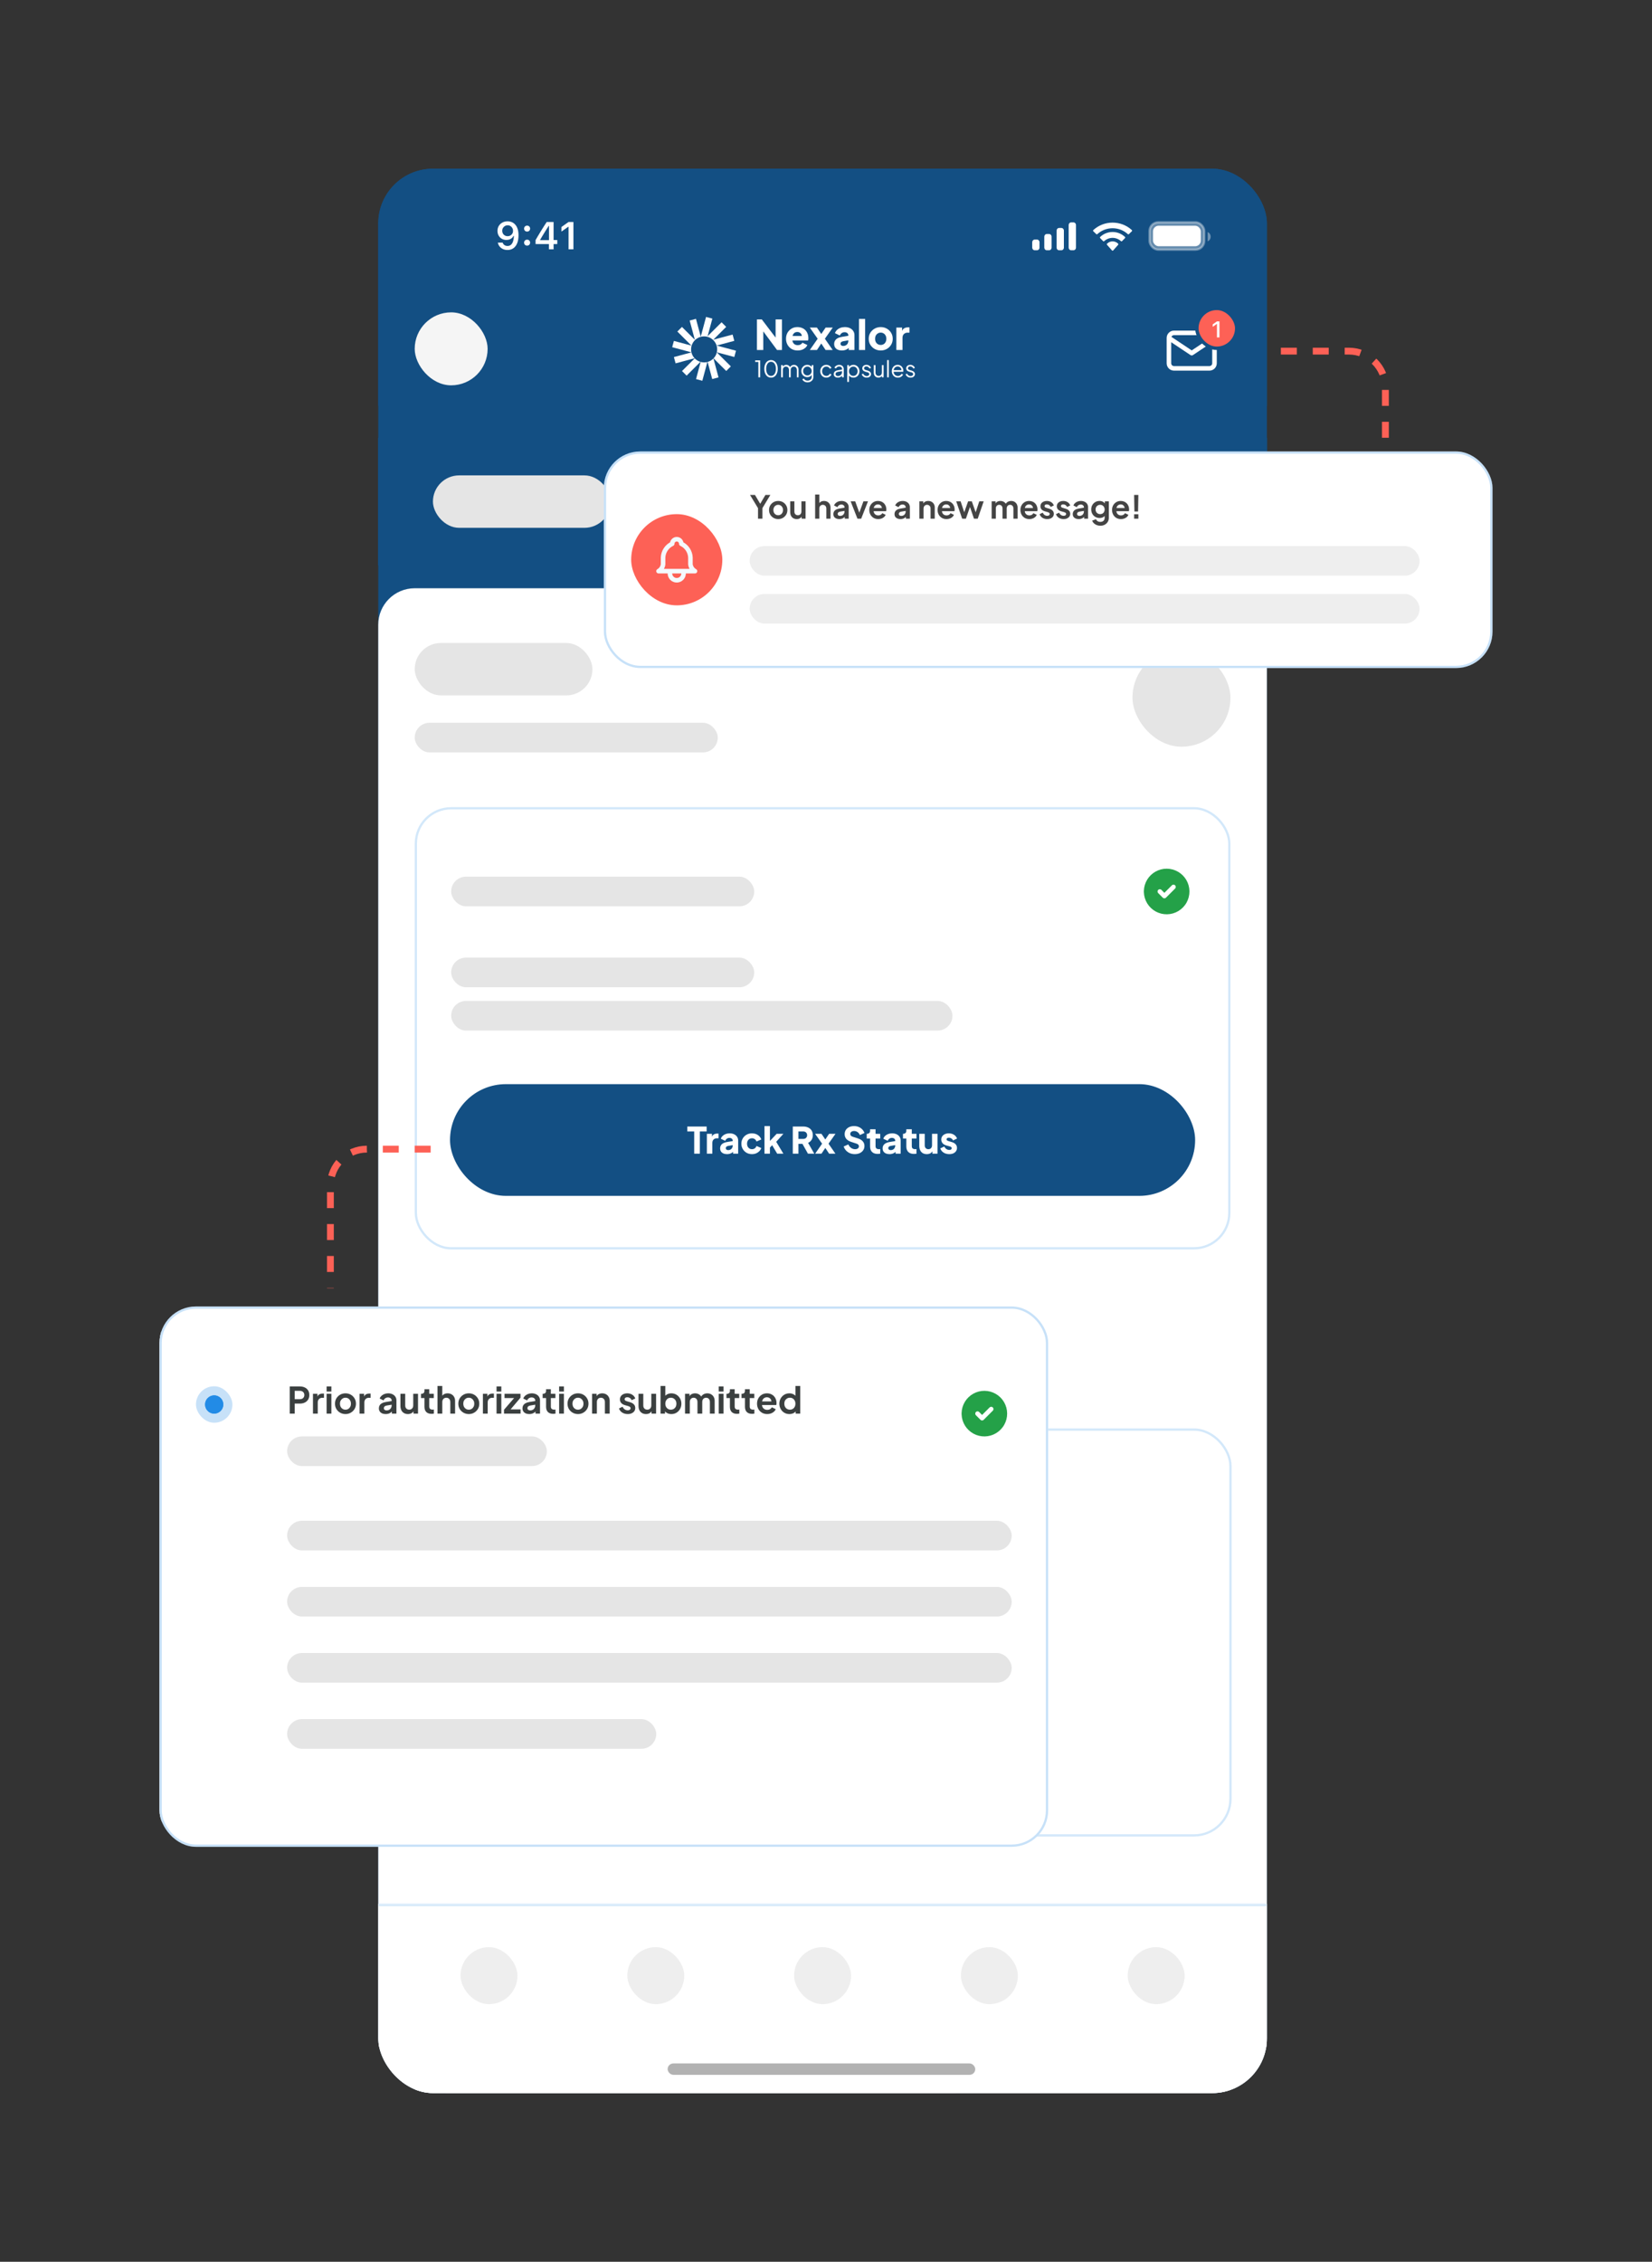 <svg xmlns="http://www.w3.org/2000/svg" width="725" height="992" viewBox="0 0 725 992" fill="none"><rect x="0" y="0" width="725" height="992" fill="#333333" stroke="none"/><g clip-path="url(#clip0_514_1713)"><rect x="166" y="74" width="390" height="844" rx="24" fill="#134F83"></rect><rect width="390" height="50" transform="translate(166 128)" fill="#134F83"></rect><rect x="182" y="137" width="32" height="32" rx="16" fill="#F5F5F5"></rect><path d="M312.625 139.738L309.862 139L307.534 147.659L305.432 139.842L302.67 140.579L304.941 149.025L299.285 143.388L297.262 145.404L303.466 151.587L295.74 149.524L295 152.277L303.442 154.531C303.345 154.115 303.294 153.683 303.294 153.238C303.294 150.089 305.855 147.537 309.014 147.537C312.173 147.537 314.734 150.089 314.734 153.238C314.734 153.68 314.683 154.11 314.588 154.523L322.26 156.572L323 153.819L314.525 151.555L322.251 149.492L321.511 146.739L313.036 149.002L318.692 143.365L316.67 141.35L310.552 147.447L312.625 139.738Z" fill="white"></path><path d="M314.58 154.555C314.344 155.553 313.843 156.449 313.157 157.167L318.715 162.707L320.738 160.691L314.58 154.555Z" fill="white"></path><path d="M313.101 157.226C312.407 157.932 311.529 158.46 310.545 158.732L312.568 166.254L315.33 165.516L313.101 157.226Z" fill="white"></path><path d="M310.442 158.759C309.986 158.876 309.507 158.938 309.014 158.938C308.486 158.938 307.974 158.867 307.488 158.733L305.464 166.262L308.226 167L310.442 158.759Z" fill="white"></path><path d="M307.391 158.705C306.422 158.42 305.56 157.886 304.879 157.177L299.308 162.73L301.33 164.745L307.391 158.705Z" fill="white"></path><path d="M304.833 157.128C304.164 156.415 303.678 155.53 303.446 154.548L295.749 156.603L296.489 159.356L304.833 157.128Z" fill="white"></path><path d="M332.188 153.5V140.09H334.33L341.53 149.576L340.378 149.846V140.09H343.168V153.5H341.008L333.934 143.942L334.978 143.672V153.5H332.188ZM350.083 153.716C349.039 153.716 348.133 153.488 347.365 153.032C346.597 152.564 346.003 151.94 345.583 151.16C345.163 150.38 344.953 149.516 344.953 148.568C344.953 147.584 345.169 146.708 345.601 145.94C346.045 145.172 346.639 144.566 347.383 144.122C348.127 143.678 348.967 143.456 349.903 143.456C350.683 143.456 351.373 143.582 351.973 143.834C352.573 144.074 353.077 144.416 353.485 144.86C353.905 145.304 354.223 145.82 354.439 146.408C354.655 146.984 354.763 147.614 354.763 148.298C354.763 148.49 354.751 148.682 354.727 148.874C354.715 149.054 354.685 149.21 354.637 149.342H347.275V147.362H353.107L351.829 148.298C351.949 147.782 351.943 147.326 351.811 146.93C351.679 146.522 351.445 146.204 351.109 145.976C350.785 145.736 350.383 145.616 349.903 145.616C349.435 145.616 349.033 145.73 348.697 145.958C348.361 146.186 348.109 146.522 347.941 146.966C347.773 147.41 347.707 147.95 347.743 148.586C347.695 149.138 347.761 149.624 347.941 150.044C348.121 150.464 348.397 150.794 348.769 151.034C349.141 151.262 349.591 151.376 350.119 151.376C350.599 151.376 351.007 151.28 351.343 151.088C351.691 150.896 351.961 150.632 352.153 150.296L354.313 151.322C354.121 151.802 353.815 152.222 353.395 152.582C352.987 152.942 352.501 153.224 351.937 153.428C351.373 153.62 350.755 153.716 350.083 153.716ZM355.404 153.5L358.842 148.568L355.386 143.672H358.518L361.11 147.488H359.742L362.334 143.672H365.466L362.01 148.568L365.43 153.5H362.316L359.778 149.684H361.074L358.536 153.5H355.404ZM369.52 153.716C368.812 153.716 368.2 153.602 367.684 153.374C367.168 153.146 366.772 152.822 366.496 152.402C366.22 151.97 366.082 151.46 366.082 150.872C366.082 150.32 366.208 149.834 366.46 149.414C366.712 148.982 367.096 148.622 367.612 148.334C368.14 148.046 368.794 147.842 369.574 147.722L372.58 147.236V149.216L370.06 149.666C369.676 149.738 369.382 149.864 369.178 150.044C368.974 150.212 368.872 150.458 368.872 150.782C368.872 151.082 368.986 151.316 369.214 151.484C369.442 151.652 369.724 151.736 370.06 151.736C370.504 151.736 370.894 151.64 371.23 151.448C371.566 151.256 371.824 150.998 372.004 150.674C372.196 150.338 372.292 149.972 372.292 149.576V147.02C372.292 146.648 372.142 146.336 371.842 146.084C371.554 145.832 371.158 145.706 370.654 145.706C370.174 145.706 369.748 145.838 369.376 146.102C369.016 146.366 368.752 146.714 368.584 147.146L366.424 146.12C366.616 145.568 366.922 145.094 367.342 144.698C367.762 144.302 368.266 143.996 368.854 143.78C369.442 143.564 370.084 143.456 370.78 143.456C371.608 143.456 372.34 143.606 372.976 143.906C373.612 144.206 374.104 144.626 374.452 145.166C374.812 145.694 374.992 146.312 374.992 147.02V153.5H372.472V151.916L373.084 151.808C372.796 152.24 372.478 152.6 372.13 152.888C371.782 153.164 371.392 153.368 370.96 153.5C370.528 153.644 370.048 153.716 369.52 153.716ZM376.972 153.5V139.874H379.672V153.5H376.972ZM386.526 153.716C385.554 153.716 384.666 153.494 383.862 153.05C383.07 152.606 382.434 152 381.954 151.232C381.486 150.452 381.252 149.57 381.252 148.586C381.252 147.59 381.486 146.708 381.954 145.94C382.434 145.172 383.07 144.566 383.862 144.122C384.666 143.678 385.554 143.456 386.526 143.456C387.498 143.456 388.38 143.678 389.172 144.122C389.964 144.566 390.594 145.172 391.062 145.94C391.542 146.708 391.782 147.59 391.782 148.586C391.782 149.57 391.542 150.452 391.062 151.232C390.594 152 389.964 152.606 389.172 153.05C388.38 153.494 387.498 153.716 386.526 153.716ZM386.526 151.286C387.018 151.286 387.444 151.172 387.804 150.944C388.176 150.716 388.464 150.398 388.668 149.99C388.884 149.582 388.992 149.114 388.992 148.586C388.992 148.058 388.884 147.596 388.668 147.2C388.464 146.792 388.176 146.474 387.804 146.246C387.444 146.006 387.018 145.886 386.526 145.886C386.034 145.886 385.602 146.006 385.23 146.246C384.858 146.474 384.564 146.792 384.348 147.2C384.144 147.596 384.042 148.058 384.042 148.586C384.042 149.114 384.144 149.582 384.348 149.99C384.564 150.398 384.858 150.716 385.23 150.944C385.602 151.172 386.034 151.286 386.526 151.286ZM393.373 153.5V143.672H395.893V146.03L395.713 145.688C395.929 144.86 396.283 144.302 396.775 144.014C397.279 143.714 397.873 143.564 398.557 143.564H399.133V145.904H398.287C397.627 145.904 397.093 146.108 396.685 146.516C396.277 146.912 396.073 147.476 396.073 148.208V153.5H393.373Z" fill="white"></path><path d="M332.81 165.5V158.75H331.41V158.05H333.61V165.5H332.81ZM338.381 165.62C337.794 165.62 337.278 165.46 336.831 165.14C336.391 164.813 336.048 164.363 335.801 163.79C335.554 163.21 335.431 162.537 335.431 161.77C335.431 161.003 335.554 160.333 335.801 159.76C336.048 159.18 336.391 158.73 336.831 158.41C337.271 158.09 337.784 157.93 338.371 157.93C338.958 157.93 339.471 158.09 339.911 158.41C340.351 158.73 340.694 159.18 340.941 159.76C341.188 160.333 341.311 161.003 341.311 161.77C341.311 162.537 341.188 163.21 340.941 163.79C340.701 164.37 340.361 164.82 339.921 165.14C339.481 165.46 338.968 165.62 338.381 165.62ZM338.381 164.87C338.808 164.87 339.181 164.74 339.501 164.48C339.821 164.22 340.071 163.86 340.251 163.4C340.431 162.933 340.521 162.39 340.521 161.77C340.521 161.15 340.431 160.61 340.251 160.15C340.071 159.683 339.821 159.323 339.501 159.07C339.181 158.81 338.804 158.68 338.371 158.68C337.944 158.68 337.571 158.81 337.251 159.07C336.931 159.323 336.681 159.683 336.501 160.15C336.321 160.61 336.231 161.15 336.231 161.77C336.231 162.383 336.321 162.923 336.501 163.39C336.681 163.857 336.931 164.22 337.251 164.48C337.578 164.74 337.954 164.87 338.381 164.87ZM342.805 165.5V160.14H343.555V161.16L343.435 161.01C343.582 160.697 343.798 160.453 344.085 160.28C344.378 160.107 344.698 160.02 345.045 160.02C345.458 160.02 345.832 160.137 346.165 160.37C346.498 160.603 346.735 160.907 346.875 161.28L346.665 161.29C346.798 160.877 347.028 160.563 347.355 160.35C347.688 160.13 348.055 160.02 348.455 160.02C348.815 160.02 349.145 160.107 349.445 160.28C349.752 160.453 349.995 160.693 350.175 161C350.362 161.3 350.455 161.64 350.455 162.02V165.5H349.705V162.31C349.705 161.983 349.645 161.707 349.525 161.48C349.412 161.253 349.255 161.08 349.055 160.96C348.855 160.833 348.625 160.77 348.365 160.77C348.112 160.77 347.882 160.833 347.675 160.96C347.468 161.08 347.305 161.257 347.185 161.49C347.065 161.717 347.005 161.99 347.005 162.31V165.5H346.255V162.31C346.255 161.983 346.195 161.707 346.075 161.48C345.962 161.253 345.805 161.08 345.605 160.96C345.405 160.833 345.175 160.77 344.915 160.77C344.655 160.77 344.422 160.833 344.215 160.96C344.015 161.08 343.855 161.257 343.735 161.49C343.615 161.717 343.555 161.99 343.555 162.31V165.5H342.805ZM354.427 167.7C354.061 167.7 353.721 167.643 353.407 167.53C353.101 167.417 352.834 167.26 352.607 167.06C352.387 166.867 352.217 166.64 352.097 166.38L352.787 166.01C352.894 166.263 353.084 166.483 353.357 166.67C353.631 166.857 353.981 166.95 354.407 166.95C354.734 166.95 355.034 166.887 355.307 166.76C355.581 166.633 355.801 166.447 355.967 166.2C356.134 165.953 356.217 165.65 356.217 165.29V164.1L356.337 164.21C356.151 164.597 355.874 164.897 355.507 165.11C355.141 165.317 354.741 165.42 354.307 165.42C353.807 165.42 353.357 165.3 352.957 165.06C352.557 164.82 352.241 164.497 352.007 164.09C351.781 163.677 351.667 163.22 351.667 162.72C351.667 162.213 351.781 161.757 352.007 161.35C352.241 160.943 352.554 160.62 352.947 160.38C353.347 160.14 353.801 160.02 354.307 160.02C354.741 160.02 355.134 160.12 355.487 160.32C355.847 160.52 356.131 160.79 356.337 161.13L356.217 161.34V160.14H356.967V165.29C356.967 165.75 356.857 166.16 356.637 166.52C356.424 166.887 356.124 167.173 355.737 167.38C355.357 167.593 354.921 167.7 354.427 167.7ZM354.347 164.67C354.694 164.67 355.007 164.583 355.287 164.41C355.567 164.23 355.791 163.993 355.957 163.7C356.131 163.4 356.217 163.073 356.217 162.72C356.217 162.367 356.131 162.043 355.957 161.75C355.791 161.45 355.567 161.213 355.287 161.04C355.007 160.86 354.694 160.77 354.347 160.77C353.994 160.77 353.674 160.86 353.387 161.04C353.101 161.213 352.874 161.447 352.707 161.74C352.547 162.033 352.467 162.36 352.467 162.72C352.467 163.073 352.547 163.4 352.707 163.7C352.874 163.993 353.097 164.23 353.377 164.41C353.664 164.583 353.987 164.67 354.347 164.67ZM362.658 165.62C362.131 165.62 361.668 165.497 361.268 165.25C360.868 165.003 360.554 164.67 360.328 164.25C360.101 163.823 359.988 163.343 359.988 162.81C359.988 162.277 360.101 161.8 360.328 161.38C360.554 160.96 360.868 160.63 361.268 160.39C361.668 160.143 362.131 160.02 362.658 160.02C362.991 160.02 363.304 160.08 363.598 160.2C363.891 160.32 364.151 160.483 364.378 160.69C364.604 160.89 364.774 161.123 364.888 161.39L364.208 161.74C364.074 161.453 363.871 161.22 363.598 161.04C363.324 160.86 363.011 160.77 362.658 160.77C362.304 160.77 361.984 160.86 361.698 161.04C361.418 161.213 361.194 161.457 361.028 161.77C360.868 162.077 360.788 162.427 360.788 162.82C360.788 163.207 360.868 163.557 361.028 163.87C361.194 164.177 361.418 164.42 361.698 164.6C361.984 164.78 362.304 164.87 362.658 164.87C363.011 164.87 363.321 164.78 363.588 164.6C363.861 164.42 364.068 164.18 364.208 163.88L364.888 164.25C364.774 164.51 364.604 164.743 364.378 164.95C364.151 165.157 363.891 165.32 363.598 165.44C363.304 165.56 362.991 165.62 362.658 165.62ZM367.656 165.62C367.316 165.62 367.013 165.557 366.746 165.43C366.479 165.297 366.269 165.117 366.116 164.89C365.963 164.663 365.886 164.403 365.886 164.11C365.886 163.83 365.946 163.577 366.066 163.35C366.186 163.117 366.373 162.92 366.626 162.76C366.879 162.6 367.203 162.487 367.596 162.42L369.696 162.07V162.75L367.776 163.07C367.389 163.137 367.109 163.26 366.936 163.44C366.769 163.62 366.686 163.833 366.686 164.08C366.686 164.32 366.779 164.523 366.966 164.69C367.159 164.857 367.406 164.94 367.706 164.94C368.073 164.94 368.393 164.863 368.666 164.71C368.939 164.55 369.153 164.337 369.306 164.07C369.459 163.803 369.536 163.507 369.536 163.18V161.82C369.536 161.5 369.419 161.24 369.186 161.04C368.953 160.84 368.649 160.74 368.276 160.74C367.949 160.74 367.663 160.823 367.416 160.99C367.169 161.15 366.986 161.36 366.866 161.62L366.186 161.25C366.286 161.023 366.443 160.817 366.656 160.63C366.876 160.443 367.126 160.297 367.406 160.19C367.686 160.077 367.976 160.02 368.276 160.02C368.669 160.02 369.016 160.097 369.316 160.25C369.623 160.403 369.859 160.617 370.026 160.89C370.199 161.157 370.286 161.467 370.286 161.82V165.5H369.536V164.43L369.646 164.54C369.553 164.74 369.406 164.923 369.206 165.09C369.013 165.25 368.783 165.38 368.516 165.48C368.256 165.573 367.969 165.62 367.656 165.62ZM371.829 167.5V160.14H372.579V161.34L372.459 161.13C372.672 160.79 372.955 160.52 373.309 160.32C373.669 160.12 374.079 160.02 374.539 160.02C375.045 160.02 375.495 160.143 375.889 160.39C376.289 160.63 376.602 160.96 376.829 161.38C377.062 161.8 377.179 162.28 377.179 162.82C377.179 163.353 377.062 163.833 376.829 164.26C376.602 164.68 376.289 165.013 375.889 165.26C375.495 165.5 375.045 165.62 374.539 165.62C374.079 165.62 373.662 165.517 373.289 165.31C372.922 165.097 372.645 164.797 372.459 164.41L372.579 164.3V167.5H371.829ZM374.499 164.87C374.859 164.87 375.179 164.78 375.459 164.6C375.745 164.42 375.969 164.177 376.129 163.87C376.295 163.557 376.379 163.207 376.379 162.82C376.379 162.427 376.295 162.077 376.129 161.77C375.969 161.463 375.745 161.22 375.459 161.04C375.179 160.86 374.859 160.77 374.499 160.77C374.139 160.77 373.812 160.86 373.519 161.04C373.232 161.22 373.002 161.467 372.829 161.78C372.662 162.087 372.579 162.433 372.579 162.82C372.579 163.207 372.662 163.557 372.829 163.87C373.002 164.177 373.232 164.42 373.519 164.6C373.812 164.78 374.139 164.87 374.499 164.87ZM380.359 165.62C379.845 165.62 379.395 165.49 379.009 165.23C378.622 164.97 378.342 164.617 378.169 164.17L378.799 163.87C378.952 164.197 379.165 164.457 379.439 164.65C379.719 164.843 380.025 164.94 380.359 164.94C380.679 164.94 380.949 164.863 381.169 164.71C381.389 164.55 381.499 164.343 381.499 164.09C381.499 163.903 381.445 163.757 381.339 163.65C381.232 163.537 381.109 163.45 380.969 163.39C380.829 163.33 380.705 163.287 380.599 163.26L379.829 163.04C379.335 162.9 378.979 162.703 378.759 162.45C378.539 162.197 378.429 161.903 378.429 161.57C378.429 161.257 378.509 160.983 378.669 160.75C378.829 160.517 379.045 160.337 379.319 160.21C379.592 160.083 379.895 160.02 380.229 160.02C380.682 160.02 381.092 160.14 381.459 160.38C381.832 160.613 382.095 160.94 382.249 161.36L381.609 161.66C381.475 161.36 381.282 161.127 381.029 160.96C380.782 160.787 380.505 160.7 380.199 160.7C379.899 160.7 379.659 160.777 379.479 160.93C379.299 161.083 379.209 161.277 379.209 161.51C379.209 161.69 379.255 161.833 379.349 161.94C379.442 162.047 379.549 162.127 379.669 162.18C379.795 162.233 379.905 162.273 379.999 162.3L380.889 162.56C381.322 162.687 381.659 162.883 381.899 163.15C382.145 163.417 382.269 163.73 382.269 164.09C382.269 164.383 382.185 164.647 382.019 164.88C381.859 165.113 381.635 165.297 381.349 165.43C381.062 165.557 380.732 165.62 380.359 165.62ZM385.486 165.62C385.113 165.62 384.773 165.533 384.466 165.36C384.16 165.18 383.916 164.933 383.736 164.62C383.563 164.3 383.476 163.933 383.476 163.52V160.14H384.226V163.43C384.226 163.717 384.283 163.97 384.396 164.19C384.516 164.403 384.68 164.57 384.886 164.69C385.1 164.81 385.343 164.87 385.616 164.87C385.89 164.87 386.133 164.81 386.346 164.69C386.56 164.563 386.726 164.387 386.846 164.16C386.966 163.927 387.026 163.65 387.026 163.33V160.14H387.776V165.5H387.026V164.46L387.196 164.5C387.07 164.847 386.853 165.12 386.546 165.32C386.24 165.52 385.886 165.62 385.486 165.62ZM389.319 165.5V157.93H390.069V165.5H389.319ZM394.044 165.62C393.544 165.62 393.091 165.5 392.684 165.26C392.284 165.013 391.967 164.677 391.734 164.25C391.501 163.823 391.384 163.34 391.384 162.8C391.384 162.26 391.497 161.783 391.724 161.37C391.951 160.95 392.257 160.62 392.644 160.38C393.037 160.14 393.477 160.02 393.964 160.02C394.351 160.02 394.694 160.093 394.994 160.24C395.301 160.38 395.561 160.573 395.774 160.82C395.987 161.06 396.151 161.333 396.264 161.64C396.377 161.94 396.434 162.25 396.434 162.57C396.434 162.637 396.431 162.713 396.424 162.8C396.417 162.88 396.407 162.963 396.394 163.05H391.864V162.35H395.964L395.604 162.65C395.664 162.283 395.621 161.957 395.474 161.67C395.334 161.377 395.131 161.147 394.864 160.98C394.597 160.807 394.297 160.72 393.964 160.72C393.631 160.72 393.321 160.807 393.034 160.98C392.754 161.153 392.534 161.397 392.374 161.71C392.214 162.017 392.151 162.383 392.184 162.81C392.151 163.237 392.217 163.61 392.384 163.93C392.557 164.243 392.791 164.487 393.084 164.66C393.384 164.833 393.704 164.92 394.044 164.92C394.437 164.92 394.767 164.827 395.034 164.64C395.301 164.453 395.517 164.22 395.684 163.94L396.324 164.28C396.217 164.52 396.054 164.743 395.834 164.95C395.614 165.15 395.351 165.313 395.044 165.44C394.744 165.56 394.411 165.62 394.044 165.62ZM399.616 165.62C399.103 165.62 398.653 165.49 398.266 165.23C397.88 164.97 397.6 164.617 397.426 164.17L398.056 163.87C398.21 164.197 398.423 164.457 398.696 164.65C398.976 164.843 399.283 164.94 399.616 164.94C399.936 164.94 400.206 164.863 400.426 164.71C400.646 164.55 400.756 164.343 400.756 164.09C400.756 163.903 400.703 163.757 400.596 163.65C400.49 163.537 400.366 163.45 400.226 163.39C400.086 163.33 399.963 163.287 399.856 163.26L399.086 163.04C398.593 162.9 398.236 162.703 398.016 162.45C397.796 162.197 397.686 161.903 397.686 161.57C397.686 161.257 397.766 160.983 397.926 160.75C398.086 160.517 398.303 160.337 398.576 160.21C398.85 160.083 399.153 160.02 399.486 160.02C399.94 160.02 400.35 160.14 400.716 160.38C401.09 160.613 401.353 160.94 401.506 161.36L400.866 161.66C400.733 161.36 400.54 161.127 400.286 160.96C400.04 160.787 399.763 160.7 399.456 160.7C399.156 160.7 398.916 160.777 398.736 160.93C398.556 161.083 398.466 161.277 398.466 161.51C398.466 161.69 398.513 161.833 398.606 161.94C398.7 162.047 398.806 162.127 398.926 162.18C399.053 162.233 399.163 162.273 399.256 162.3L400.146 162.56C400.58 162.687 400.916 162.883 401.156 163.15C401.403 163.417 401.526 163.73 401.526 164.09C401.526 164.383 401.443 164.647 401.276 164.88C401.116 165.113 400.893 165.297 400.606 165.43C400.32 165.557 399.99 165.62 399.616 165.62Z" fill="white"></path><path d="M513 148.222C513 147.633 513.234 147.068 513.651 146.651C514.068 146.234 514.633 146 515.222 146H530.778C531.367 146 531.932 146.234 532.349 146.651C532.766 147.068 533 147.633 533 148.222M513 148.222V159.333C513 159.923 513.234 160.488 513.651 160.905C514.068 161.321 514.633 161.556 515.222 161.556H530.778C531.367 161.556 531.932 161.321 532.349 160.905C532.766 160.488 533 159.923 533 159.333V148.222M513 148.222L523 154.889L533 148.222" stroke="white" stroke-width="2" stroke-linecap="round" stroke-linejoin="round"></path><rect x="525.25" y="135.25" width="17.5" height="17.5" rx="8.75" fill="#FD6156"></rect><rect x="525.25" y="135.25" width="17.5" height="17.5" rx="8.75" stroke="#134F83" stroke-width="1.5"></rect><path d="M534.073 148V142.082H533.995L532.223 143.347V142.272L534.078 140.954H535.172V148H534.073Z" fill="white"></path><g clip-path="url(#clip1_514_1713)"><rect width="390" height="56" transform="translate(166 192)" fill="#134F83"></rect><rect width="390" height="56" transform="translate(166 192)" fill="#134F83"></rect><rect x="190" y="208.5" width="78" height="23" rx="11.5" fill="#E5E5E5"></rect><rect x="278" y="208.5" width="78" height="23" rx="11.5" fill="#E5E5E5"></rect><rect x="366" y="208.5" width="78" height="23" rx="11.5" fill="#E5E5E5"></rect><rect x="454" y="208.5" width="78" height="23" rx="11.5" fill="#E5E5E5"></rect></g><path d="M166 274C166 265.163 173.163 258 182 258H540C548.837 258 556 265.163 556 274V1160H166V274Z" fill="white"></path><rect x="182" y="282" width="78" height="23" rx="11.5" fill="#E5E5E5"></rect><rect x="182" y="317" width="133" height="13" rx="6.5" fill="#E5E5E5"></rect><rect x="497" y="284.5" width="43" height="43" rx="21.5" fill="#E5E5E5"></rect><rect x="182.5" y="354.5" width="357" height="193" rx="15.5" fill="white"></rect><rect x="182.5" y="354.5" width="357" height="193" rx="15.5" stroke="#D3E8FA"></rect><rect x="198" y="384.5" width="133" height="13" rx="6.5" fill="#E5E5E5"></rect><path d="M517 382.34C518.508 383.211 519.763 384.46 520.64 385.965C521.517 387.47 521.985 389.178 521.999 390.919C522.013 392.661 521.572 394.376 520.72 395.895C519.868 397.413 518.633 398.683 517.139 399.578C515.645 400.473 513.943 400.963 512.202 400.998C510.461 401.033 508.741 400.613 507.212 399.779C505.683 398.945 504.398 397.726 503.485 396.243C502.571 394.76 502.061 393.065 502.005 391.324L502 391L502.005 390.676C502.061 388.949 502.564 387.266 503.464 385.791C504.364 384.316 505.631 383.099 507.141 382.26C508.651 381.42 510.353 380.986 512.081 381C513.809 381.014 515.504 381.476 517 382.34ZM515.707 388.293C515.535 388.121 515.306 388.017 515.063 388.002C514.82 387.987 514.579 388.061 514.387 388.21L514.293 388.293L511 391.585L509.707 390.293L509.613 390.21C509.421 390.061 509.18 389.987 508.937 390.002C508.694 390.018 508.465 390.121 508.293 390.293C508.121 390.465 508.018 390.694 508.002 390.937C507.987 391.18 508.061 391.42 508.21 391.613L508.293 391.707L510.293 393.707L510.387 393.79C510.562 393.926 510.778 394 511 394C511.222 394 511.438 393.926 511.613 393.79L511.707 393.707L515.707 389.707L515.79 389.613C515.939 389.42 516.013 389.18 515.998 388.937C515.983 388.694 515.879 388.465 515.707 388.293Z" fill="#24A148"></path><rect x="198" y="420" width="133" height="13" rx="6.5" fill="#E5E5E5"></rect><rect x="198" y="439" width="220" height="13" rx="6.5" fill="#E5E5E5"></rect><rect x="198" y="476" width="326" height="48" rx="24" fill="#134F83"></rect><rect x="198" y="476" width="326" height="48" rx="24" stroke="#134F83"></rect><path d="M304.661 506V496.24H301.637V494.08H310.117V496.24H307.141V506H304.661ZM310.216 506V497.264H312.456V499.36L312.296 499.056C312.488 498.32 312.803 497.824 313.24 497.568C313.688 497.301 314.216 497.168 314.824 497.168H315.336V499.248H314.584C313.997 499.248 313.523 499.429 313.16 499.792C312.797 500.144 312.616 500.645 312.616 501.296V506H310.216ZM319.092 506.192C318.462 506.192 317.918 506.091 317.46 505.888C317.001 505.685 316.649 505.397 316.404 505.024C316.158 504.64 316.036 504.187 316.036 503.664C316.036 503.173 316.148 502.741 316.372 502.368C316.596 501.984 316.937 501.664 317.396 501.408C317.865 501.152 318.446 500.971 319.14 500.864L321.812 500.432V502.192L319.572 502.592C319.23 502.656 318.969 502.768 318.788 502.928C318.606 503.077 318.516 503.296 318.516 503.584C318.516 503.851 318.617 504.059 318.82 504.208C319.022 504.357 319.273 504.432 319.572 504.432C319.966 504.432 320.313 504.347 320.612 504.176C320.91 504.005 321.14 503.776 321.3 503.488C321.47 503.189 321.556 502.864 321.556 502.512V500.24C321.556 499.909 321.422 499.632 321.156 499.408C320.9 499.184 320.548 499.072 320.1 499.072C319.673 499.072 319.294 499.189 318.964 499.424C318.644 499.659 318.409 499.968 318.26 500.352L316.34 499.44C316.51 498.949 316.782 498.528 317.156 498.176C317.529 497.824 317.977 497.552 318.5 497.36C319.022 497.168 319.593 497.072 320.212 497.072C320.948 497.072 321.598 497.205 322.164 497.472C322.729 497.739 323.166 498.112 323.476 498.592C323.796 499.061 323.956 499.611 323.956 500.24V506H321.716V504.592L322.26 504.496C322.004 504.88 321.721 505.2 321.412 505.456C321.102 505.701 320.756 505.883 320.372 506C319.988 506.128 319.561 506.192 319.092 506.192ZM330.004 506.192C329.129 506.192 328.34 505.995 327.636 505.6C326.943 505.195 326.388 504.645 325.972 503.952C325.567 503.259 325.364 502.48 325.364 501.616C325.364 500.752 325.567 499.979 325.972 499.296C326.377 498.603 326.932 498.059 327.636 497.664C328.34 497.269 329.129 497.072 330.004 497.072C330.655 497.072 331.257 497.184 331.812 497.408C332.367 497.632 332.841 497.947 333.236 498.352C333.631 498.747 333.913 499.216 334.084 499.76L332.004 500.656C331.855 500.219 331.599 499.872 331.236 499.616C330.884 499.36 330.473 499.232 330.004 499.232C329.588 499.232 329.215 499.333 328.884 499.536C328.564 499.739 328.308 500.021 328.116 500.384C327.935 500.747 327.844 501.163 327.844 501.632C327.844 502.101 327.935 502.517 328.116 502.88C328.308 503.243 328.564 503.525 328.884 503.728C329.215 503.931 329.588 504.032 330.004 504.032C330.484 504.032 330.9 503.904 331.252 503.648C331.604 503.392 331.855 503.045 332.004 502.608L334.084 503.52C333.924 504.032 333.647 504.491 333.252 504.896C332.857 505.301 332.383 505.621 331.828 505.856C331.273 506.08 330.665 506.192 330.004 506.192ZM335.497 506V493.888H337.897V501.648L337.001 501.36L340.857 497.264H343.817L340.649 500.784L343.801 506H341.081L338.441 501.568L339.833 501.216L337.161 504.128L337.897 502.736V506H335.497ZM347.923 506V494.08H352.483C353.305 494.08 354.03 494.224 354.659 494.512C355.299 494.8 355.801 495.227 356.163 495.792C356.526 496.357 356.707 497.056 356.707 497.888C356.707 498.699 356.521 499.392 356.147 499.968C355.774 500.533 355.273 500.96 354.643 501.248L357.363 506H354.579L351.635 500.736L353.235 501.68H350.403V506H347.923ZM350.403 499.52H352.499C352.851 499.52 353.155 499.451 353.411 499.312C353.667 499.173 353.865 498.981 354.003 498.736C354.153 498.491 354.227 498.208 354.227 497.888C354.227 497.557 354.153 497.269 354.003 497.024C353.865 496.779 353.667 496.587 353.411 496.448C353.155 496.309 352.851 496.24 352.499 496.24H350.403V499.52ZM357.731 506L360.787 501.616L357.715 497.264H360.499L362.803 500.656H361.587L363.891 497.264H366.675L363.603 501.616L366.643 506H363.875L361.619 502.608H362.771L360.515 506H357.731ZM375.119 506.192C374.372 506.192 373.668 506.059 373.007 505.792C372.356 505.515 371.791 505.125 371.311 504.624C370.841 504.123 370.489 503.531 370.255 502.848L372.287 501.936C372.585 502.587 372.996 503.099 373.519 503.472C374.052 503.845 374.639 504.032 375.279 504.032C375.62 504.032 375.913 503.979 376.159 503.872C376.404 503.765 376.596 503.621 376.735 503.44C376.873 503.248 376.943 503.024 376.943 502.768C376.943 502.491 376.857 502.256 376.687 502.064C376.516 501.861 376.249 501.701 375.887 501.584L373.551 500.816C372.601 500.507 371.887 500.069 371.407 499.504C370.927 498.928 370.687 498.24 370.687 497.44C370.687 496.736 370.857 496.117 371.199 495.584C371.551 495.051 372.036 494.635 372.655 494.336C373.284 494.037 374.004 493.888 374.815 493.888C375.529 493.888 376.191 494.011 376.799 494.256C377.407 494.501 377.929 494.848 378.367 495.296C378.815 495.744 379.151 496.283 379.375 496.912L377.359 497.824C377.135 497.269 376.799 496.837 376.351 496.528C375.903 496.208 375.391 496.048 374.815 496.048C374.484 496.048 374.191 496.101 373.935 496.208C373.679 496.315 373.481 496.469 373.343 496.672C373.204 496.864 373.135 497.088 373.135 497.344C373.135 497.621 373.225 497.867 373.407 498.08C373.588 498.283 373.86 498.443 374.223 498.56L376.511 499.296C377.471 499.605 378.185 500.037 378.655 500.592C379.135 501.147 379.375 501.824 379.375 502.624C379.375 503.317 379.193 503.936 378.831 504.48C378.468 505.013 377.967 505.435 377.327 505.744C376.697 506.043 375.961 506.192 375.119 506.192ZM385.174 506.096C384.118 506.096 383.297 505.813 382.71 505.248C382.134 504.672 381.846 503.872 381.846 502.848V499.344H380.374V497.264H380.454C380.902 497.264 381.243 497.152 381.478 496.928C381.723 496.704 381.846 496.368 381.846 495.92V495.28H384.246V497.264H386.294V499.344H384.246V502.688C384.246 502.987 384.299 503.237 384.406 503.44C384.513 503.632 384.678 503.776 384.902 503.872C385.126 503.968 385.403 504.016 385.734 504.016C385.809 504.016 385.894 504.011 385.99 504C386.086 503.989 386.187 503.979 386.294 503.968V506C386.134 506.021 385.953 506.043 385.75 506.064C385.547 506.085 385.355 506.096 385.174 506.096ZM390.404 506.192C389.775 506.192 389.231 506.091 388.772 505.888C388.314 505.685 387.962 505.397 387.716 505.024C387.471 504.64 387.348 504.187 387.348 503.664C387.348 503.173 387.46 502.741 387.684 502.368C387.908 501.984 388.25 501.664 388.708 501.408C389.178 501.152 389.759 500.971 390.452 500.864L393.124 500.432V502.192L390.884 502.592C390.543 502.656 390.282 502.768 390.1 502.928C389.919 503.077 389.828 503.296 389.828 503.584C389.828 503.851 389.93 504.059 390.132 504.208C390.335 504.357 390.586 504.432 390.884 504.432C391.279 504.432 391.626 504.347 391.924 504.176C392.223 504.005 392.452 503.776 392.612 503.488C392.783 503.189 392.868 502.864 392.868 502.512V500.24C392.868 499.909 392.735 499.632 392.468 499.408C392.212 499.184 391.86 499.072 391.412 499.072C390.986 499.072 390.607 499.189 390.276 499.424C389.956 499.659 389.722 499.968 389.572 500.352L387.652 499.44C387.823 498.949 388.095 498.528 388.468 498.176C388.842 497.824 389.29 497.552 389.812 497.36C390.335 497.168 390.906 497.072 391.524 497.072C392.26 497.072 392.911 497.205 393.476 497.472C394.042 497.739 394.479 498.112 394.788 498.592C395.108 499.061 395.268 499.611 395.268 500.24V506H393.028V504.592L393.572 504.496C393.316 504.88 393.034 505.2 392.724 505.456C392.415 505.701 392.068 505.883 391.684 506C391.3 506.128 390.874 506.192 390.404 506.192ZM401.08 506.096C400.024 506.096 399.203 505.813 398.616 505.248C398.04 504.672 397.752 503.872 397.752 502.848V499.344H396.28V497.264H396.36C396.808 497.264 397.15 497.152 397.384 496.928C397.63 496.704 397.752 496.368 397.752 495.92V495.28H400.152V497.264H402.2V499.344H400.152V502.688C400.152 502.987 400.206 503.237 400.312 503.44C400.419 503.632 400.584 503.776 400.808 503.872C401.032 503.968 401.31 504.016 401.64 504.016C401.715 504.016 401.8 504.011 401.896 504C401.992 503.989 402.094 503.979 402.2 503.968V506C402.04 506.021 401.859 506.043 401.656 506.064C401.454 506.085 401.262 506.096 401.08 506.096ZM406.743 506.192C406.039 506.192 405.436 506.043 404.935 505.744C404.444 505.435 404.071 505.008 403.815 504.464C403.559 503.92 403.431 503.285 403.431 502.56V497.264H405.831V502.368C405.831 502.699 405.895 502.992 406.023 503.248C406.161 503.493 406.353 503.685 406.599 503.824C406.844 503.963 407.121 504.032 407.431 504.032C407.751 504.032 408.028 503.963 408.263 503.824C408.508 503.685 408.695 503.493 408.823 503.248C408.961 502.992 409.031 502.699 409.031 502.368V497.264H411.431V506H409.191V504.272L409.319 504.656C409.116 505.179 408.785 505.568 408.327 505.824C407.879 506.069 407.351 506.192 406.743 506.192ZM416.609 506.192C415.649 506.192 414.811 505.968 414.097 505.52C413.393 505.061 412.913 504.448 412.657 503.68L414.417 502.848C414.641 503.317 414.945 503.685 415.329 503.952C415.713 504.219 416.139 504.352 416.609 504.352C416.95 504.352 417.211 504.283 417.393 504.144C417.574 504.005 417.665 503.813 417.665 503.568C417.665 503.44 417.633 503.333 417.569 503.248C417.505 503.152 417.409 503.067 417.281 502.992C417.153 502.917 416.993 502.853 416.801 502.8L415.313 502.384C414.598 502.181 414.049 501.856 413.665 501.408C413.281 500.949 413.089 500.411 413.089 499.792C413.089 499.248 413.227 498.773 413.505 498.368C413.782 497.963 414.171 497.648 414.673 497.424C415.174 497.189 415.75 497.072 416.401 497.072C417.254 497.072 418.001 497.275 418.641 497.68C419.291 498.075 419.75 498.635 420.017 499.36L418.241 500.192C418.113 499.829 417.878 499.541 417.537 499.328C417.206 499.104 416.827 498.992 416.401 498.992C416.091 498.992 415.846 499.056 415.665 499.184C415.494 499.312 415.409 499.488 415.409 499.712C415.409 499.829 415.441 499.936 415.505 500.032C415.569 500.128 415.67 500.213 415.809 500.288C415.958 500.363 416.139 500.432 416.353 500.496L417.745 500.912C418.47 501.125 419.025 501.451 419.409 501.888C419.793 502.315 419.985 502.843 419.985 503.472C419.985 504.016 419.841 504.491 419.553 504.896C419.275 505.301 418.886 505.621 418.385 505.856C417.883 506.08 417.291 506.192 416.609 506.192Z" fill="#FEFFFF"></path><rect x="182" y="588" width="128" height="23" rx="11.5" fill="#E5E5E5"></rect><rect x="182" y="627" width="358" height="178" rx="16" fill="white"></rect><rect x="182" y="627" width="358" height="178" rx="16" stroke="#D3E8FA"></rect><rect x="198" y="651" width="128" height="23" rx="11.5" fill="#D3E8FA"></rect><rect x="198" y="690" width="227" height="12" rx="6" fill="#D3E8FA"></rect><rect x="198" y="718" width="227" height="12" rx="6" fill="#D3E8FA"></rect><rect x="198" y="746" width="227" height="12" rx="6" fill="#D3E8FA"></rect><rect x="182" y="845" width="128" height="23" rx="11.5" fill="#E5E5E5"></rect><rect x="182" y="884" width="358" height="60" rx="12" fill="#FAFAFA"></rect><rect x="194" y="908" width="227" height="12" rx="6" fill="#E5E5E5"></rect><mask id="path-40-inside-1_514_1713" fill="white"><path d="M166 835H556V898H166V835Z"></path></mask><path d="M166 835H556V898H166V835Z" fill="white"></path><path d="M166 836H556V834H166V836Z" fill="#D3E8FA" mask="url(#path-40-inside-1_514_1713)"></path><rect x="202.1" y="854" width="25" height="25" rx="12.5" fill="#EEEEEE"></rect><rect x="275.3" y="854" width="25" height="25" rx="12.5" fill="#EEEEEE"></rect><rect x="348.5" y="854" width="25" height="25" rx="12.5" fill="#EEEEEE"></rect><rect x="421.7" y="854" width="25" height="25" rx="12.5" fill="#EEEEEE"></rect><rect x="494.9" y="854" width="25" height="25" rx="12.5" fill="#EEEEEE"></rect><rect width="390" height="21" transform="translate(166 897)" fill="white"></rect><rect x="293" y="905" width="135" height="5" rx="2.5" fill="#B2B2B2"></rect><rect width="390" height="54" transform="translate(166 74)" fill="#134F83"></rect><path d="M222.767 97.063C223.409 97.063 224.017 97.182 224.593 97.42C225.168 97.652 225.677 98.018 226.12 98.516C226.568 99.008 226.92 99.642 227.174 100.417C227.429 101.186 227.556 102.113 227.556 103.197V103.214C227.556 104.559 227.362 105.71 226.975 106.667C226.588 107.624 226.032 108.36 225.307 108.875C224.587 109.384 223.727 109.639 222.725 109.639C221.989 109.639 221.325 109.506 220.733 109.24C220.146 108.969 219.659 108.598 219.272 108.128C218.89 107.652 218.633 107.11 218.5 106.501L218.483 106.41H220.583L220.617 106.493C220.722 106.769 220.871 107.013 221.065 107.223C221.264 107.433 221.502 107.597 221.779 107.713C222.061 107.824 222.376 107.879 222.725 107.879C223.356 107.879 223.871 107.694 224.269 107.323C224.673 106.946 224.975 106.446 225.174 105.82C225.379 105.189 225.495 104.492 225.522 103.729C225.528 103.646 225.531 103.565 225.531 103.488C225.531 103.405 225.531 103.325 225.531 103.247L225.157 101.247C225.157 100.793 225.052 100.381 224.842 100.01C224.632 99.639 224.347 99.346 223.987 99.13C223.633 98.914 223.231 98.806 222.783 98.806C222.352 98.806 221.956 98.911 221.596 99.122C221.236 99.332 220.949 99.62 220.733 99.985C220.517 100.345 220.409 100.749 220.409 101.197V101.213C220.409 101.678 220.512 102.09 220.716 102.45C220.921 102.804 221.201 103.084 221.555 103.289C221.909 103.493 222.313 103.596 222.767 103.596C223.22 103.596 223.627 103.496 223.987 103.297C224.347 103.098 224.632 102.821 224.842 102.467C225.052 102.113 225.157 101.711 225.157 101.263V101.247H225.655V103.455H225.365C225.221 103.77 225.008 104.063 224.726 104.334C224.443 104.606 224.095 104.824 223.68 104.99C223.27 105.156 222.789 105.239 222.235 105.239C221.472 105.239 220.797 105.068 220.21 104.725C219.623 104.382 219.161 103.911 218.824 103.313C218.492 102.716 218.326 102.041 218.326 101.288V101.271C218.326 100.458 218.514 99.736 218.89 99.105C219.272 98.469 219.798 97.971 220.467 97.611C221.142 97.246 221.909 97.063 222.767 97.063ZM231.325 107.729C230.948 107.729 230.633 107.605 230.378 107.356C230.129 107.101 230.005 106.792 230.005 106.426C230.005 106.056 230.129 105.746 230.378 105.497C230.633 105.242 230.948 105.115 231.325 105.115C231.707 105.115 232.022 105.242 232.271 105.497C232.52 105.746 232.645 106.056 232.645 106.426C232.645 106.792 232.52 107.101 232.271 107.356C232.022 107.605 231.707 107.729 231.325 107.729ZM231.325 101.57C230.948 101.57 230.633 101.446 230.378 101.197C230.129 100.942 230.005 100.632 230.005 100.267C230.005 99.896 230.129 99.586 230.378 99.337C230.633 99.083 230.948 98.956 231.325 98.956C231.707 98.956 232.022 99.083 232.271 99.337C232.52 99.586 232.645 99.896 232.645 100.267C232.645 100.632 232.52 100.942 232.271 101.197C232.022 101.446 231.707 101.57 231.325 101.57ZM240.904 109.34V107.041H235.043V105.289C235.359 104.752 235.674 104.213 235.99 103.67C236.311 103.128 236.634 102.589 236.961 102.052C237.293 101.509 237.622 100.975 237.949 100.45C238.281 99.918 238.61 99.395 238.937 98.881C239.269 98.361 239.601 97.854 239.933 97.362H242.946V105.272H244.564V107.041H242.946V109.34H240.904ZM237.036 105.322H240.937V99.072H240.812C240.569 99.448 240.317 99.835 240.057 100.234C239.803 100.632 239.545 101.039 239.285 101.454C239.025 101.869 238.768 102.287 238.513 102.708C238.259 103.123 238.007 103.54 237.758 103.961C237.509 104.376 237.268 104.788 237.036 105.198V105.322ZM249.52 109.34V99.47H249.371L246.391 101.57V99.561L249.52 97.362H251.653V109.34H249.52Z" fill="white"></path><rect opacity="0.35" x="504.5" y="97.5" width="24" height="12" rx="3.8" fill="white" stroke="white"></rect><path opacity="0.4" d="M530 101.781V105.857C530.805 105.512 531.328 104.709 531.328 103.819C531.328 102.929 530.805 102.126 530 101.781Z" fill="white"></path><rect x="506" y="99" width="21" height="9" rx="2.5" fill="white"></rect><path fill-rule="evenodd" clip-rule="evenodd" d="M488.271 100.104C490.758 100.104 493.15 101.026 494.952 102.68C495.088 102.807 495.305 102.806 495.439 102.676L496.736 101.413C496.804 101.347 496.841 101.258 496.841 101.165C496.84 101.072 496.802 100.984 496.733 100.919C492.002 96.544 484.538 96.544 479.807 100.919C479.739 100.984 479.7 101.072 479.699 101.165C479.699 101.258 479.736 101.347 479.804 101.413L481.102 102.676C481.235 102.806 481.453 102.807 481.588 102.68C483.391 101.026 485.783 100.104 488.271 100.104ZM488.267 104.324C489.624 104.324 490.933 104.836 491.939 105.76C492.076 105.891 492.29 105.888 492.423 105.754L493.71 104.434C493.778 104.365 493.815 104.271 493.814 104.174C493.813 104.076 493.774 103.983 493.705 103.915C490.641 101.024 485.896 101.024 482.832 103.915C482.763 103.983 482.724 104.076 482.723 104.174C482.722 104.271 482.76 104.365 482.827 104.434L484.114 105.754C484.247 105.888 484.461 105.891 484.597 105.76C485.603 104.837 486.911 104.325 488.267 104.324ZM490.792 107.118C490.794 107.223 490.756 107.325 490.689 107.399L488.512 109.853C488.449 109.925 488.362 109.966 488.271 109.966C488.18 109.966 488.093 109.925 488.029 109.853L485.852 107.399C485.785 107.325 485.748 107.223 485.75 107.118C485.752 107.012 485.793 106.913 485.863 106.842C487.253 105.528 489.289 105.528 490.679 106.842C490.749 106.913 490.79 107.012 490.792 107.118Z" fill="white"></path><path fill-rule="evenodd" clip-rule="evenodd" d="M472.2 98.682C472.2 98.049 471.722 97.536 471.133 97.536H470.067C469.478 97.536 469 98.049 469 98.682V108.616C469 109.249 469.478 109.763 470.067 109.763H471.133C471.722 109.763 472.2 109.249 472.2 108.616V98.682ZM464.766 99.981H465.833C466.422 99.981 466.899 100.507 466.899 101.155V108.589C466.899 109.237 466.422 109.763 465.833 109.763H464.766C464.177 109.763 463.699 109.237 463.699 108.589V101.155C463.699 100.507 464.177 99.981 464.766 99.981ZM460.434 102.63H459.367C458.778 102.63 458.301 103.163 458.301 103.819V108.574C458.301 109.23 458.778 109.763 459.367 109.763H460.434C461.023 109.763 461.501 109.23 461.501 108.574V103.819C461.501 103.163 461.023 102.63 460.434 102.63ZM455.133 105.076H454.067C453.478 105.076 453 105.6 453 106.247V108.591C453 109.238 453.478 109.763 454.067 109.763H455.133C455.722 109.763 456.2 109.238 456.2 108.591V106.247C456.2 105.6 455.722 105.076 455.133 105.076Z" fill="white"></path></g><rect x="265" y="198" width="390" height="95" rx="16" fill="white"></rect><rect x="265.5" y="198.5" width="389" height="94" rx="15.5" stroke="#228BE6" stroke-opacity="0.25"></rect><rect x="277" y="225.5" width="40" height="40" rx="20" fill="#FD6156"></rect><path d="M294 250.5V251.5C294 252.296 294.316 253.059 294.879 253.621C295.441 254.184 296.204 254.5 297 254.5C297.796 254.5 298.559 254.184 299.121 253.621C299.684 253.059 300 252.296 300 251.5V250.5M295 238.5C295 237.97 295.211 237.461 295.586 237.086C295.961 236.711 296.47 236.5 297 236.5C297.53 236.5 298.039 236.711 298.414 237.086C298.789 237.461 299 237.97 299 238.5C300.148 239.043 301.127 239.888 301.832 240.945C302.537 242.002 302.94 243.231 303 244.5V247.5C303.075 248.122 303.295 248.717 303.643 249.238C303.99 249.759 304.455 250.191 305 250.5H289C289.545 250.191 290.01 249.759 290.357 249.238C290.705 248.717 290.925 248.122 291 247.5V244.5C291.06 243.231 291.463 242.002 292.168 240.945C292.873 239.888 293.852 239.043 295 238.5Z" stroke="#F4F9FE" stroke-width="2" stroke-linecap="round" stroke-linejoin="round"></path><path d="M332.668 227.5V222.88L329.154 217.07H331.324L334.012 221.606H333.242L335.916 217.07H338.086L334.586 222.866V227.5H332.668ZM341.535 227.668C340.788 227.668 340.107 227.495 339.491 227.15C338.884 226.805 338.399 226.333 338.035 225.736C337.68 225.139 337.503 224.457 337.503 223.692C337.503 222.927 337.68 222.245 338.035 221.648C338.399 221.051 338.884 220.579 339.491 220.234C340.098 219.889 340.779 219.716 341.535 219.716C342.282 219.716 342.958 219.889 343.565 220.234C344.172 220.579 344.652 221.051 345.007 221.648C345.371 222.236 345.553 222.917 345.553 223.692C345.553 224.457 345.371 225.139 345.007 225.736C344.643 226.333 344.158 226.805 343.551 227.15C342.944 227.495 342.272 227.668 341.535 227.668ZM341.535 225.988C341.946 225.988 342.305 225.89 342.613 225.694C342.93 225.498 343.178 225.227 343.355 224.882C343.542 224.527 343.635 224.131 343.635 223.692C343.635 223.244 343.542 222.852 343.355 222.516C343.178 222.171 342.93 221.9 342.613 221.704C342.305 221.499 341.946 221.396 341.535 221.396C341.115 221.396 340.746 221.499 340.429 221.704C340.112 221.9 339.86 222.171 339.673 222.516C339.496 222.852 339.407 223.244 339.407 223.692C339.407 224.131 339.496 224.527 339.673 224.882C339.86 225.227 340.112 225.498 340.429 225.694C340.746 225.89 341.115 225.988 341.535 225.988ZM349.66 227.668C349.072 227.668 348.559 227.537 348.12 227.276C347.691 227.015 347.359 226.651 347.126 226.184C346.902 225.717 346.79 225.171 346.79 224.546V219.884H348.624V224.392C348.624 224.709 348.685 224.989 348.806 225.232C348.937 225.465 349.119 225.652 349.352 225.792C349.595 225.923 349.865 225.988 350.164 225.988C350.463 225.988 350.729 225.923 350.962 225.792C351.195 225.652 351.377 225.461 351.508 225.218C351.639 224.975 351.704 224.686 351.704 224.35V219.884H353.538V227.5H351.802V226.002L351.956 226.268C351.779 226.735 351.485 227.085 351.074 227.318C350.673 227.551 350.201 227.668 349.66 227.668ZM357.731 227.5V216.902H359.565V221.382L359.313 221.116C359.49 220.659 359.78 220.313 360.181 220.08C360.592 219.837 361.068 219.716 361.609 219.716C362.169 219.716 362.664 219.837 363.093 220.08C363.532 220.323 363.872 220.663 364.115 221.102C364.358 221.531 364.479 222.031 364.479 222.6V227.5H362.645V223.034C362.645 222.698 362.58 222.409 362.449 222.166C362.318 221.923 362.136 221.737 361.903 221.606C361.679 221.466 361.413 221.396 361.105 221.396C360.806 221.396 360.54 221.466 360.307 221.606C360.074 221.737 359.892 221.923 359.761 222.166C359.63 222.409 359.565 222.698 359.565 223.034V227.5H357.731ZM368.34 227.668C367.808 227.668 367.346 227.579 366.954 227.402C366.562 227.225 366.258 226.973 366.044 226.646C365.829 226.31 365.722 225.923 365.722 225.484C365.722 225.064 365.815 224.691 366.002 224.364C366.188 224.028 366.478 223.748 366.87 223.524C367.262 223.3 367.756 223.141 368.354 223.048L370.846 222.642V224.042L368.704 224.406C368.34 224.471 368.069 224.588 367.892 224.756C367.714 224.924 367.626 225.143 367.626 225.414C367.626 225.675 367.724 225.885 367.92 226.044C368.125 226.193 368.377 226.268 368.676 226.268C369.058 226.268 369.394 226.189 369.684 226.03C369.982 225.862 370.211 225.633 370.37 225.344C370.538 225.055 370.622 224.737 370.622 224.392V222.432C370.622 222.105 370.491 221.835 370.23 221.62C369.978 221.396 369.642 221.284 369.222 221.284C368.83 221.284 368.48 221.391 368.172 221.606C367.873 221.811 367.654 222.087 367.514 222.432L366.016 221.704C366.165 221.303 366.398 220.957 366.716 220.668C367.042 220.369 367.425 220.136 367.864 219.968C368.302 219.8 368.778 219.716 369.292 219.716C369.917 219.716 370.468 219.833 370.944 220.066C371.42 220.29 371.788 220.607 372.05 221.018C372.32 221.419 372.456 221.891 372.456 222.432V227.5H370.72V226.198L371.112 226.17C370.916 226.497 370.682 226.772 370.412 226.996C370.141 227.211 369.833 227.379 369.488 227.5C369.142 227.612 368.76 227.668 368.34 227.668ZM376.31 227.5L373.314 219.884H375.316L377.486 225.876H376.744L378.928 219.884H380.93L377.934 227.5H376.31ZM385.419 227.668C384.635 227.668 383.949 227.491 383.361 227.136C382.773 226.781 382.316 226.301 381.989 225.694C381.662 225.087 381.499 224.415 381.499 223.678C381.499 222.913 381.662 222.236 381.989 221.648C382.325 221.051 382.778 220.579 383.347 220.234C383.926 219.889 384.57 219.716 385.279 219.716C385.876 219.716 386.399 219.814 386.847 220.01C387.304 220.206 387.692 220.477 388.009 220.822C388.326 221.167 388.569 221.564 388.737 222.012C388.905 222.451 388.989 222.927 388.989 223.44C388.989 223.571 388.98 223.706 388.961 223.846C388.952 223.986 388.928 224.107 388.891 224.21H383.011V222.81H387.855L386.987 223.468C387.071 223.039 387.048 222.656 386.917 222.32C386.796 221.984 386.59 221.718 386.301 221.522C386.021 221.326 385.68 221.228 385.279 221.228C384.896 221.228 384.556 221.326 384.257 221.522C383.958 221.709 383.73 221.989 383.571 222.362C383.422 222.726 383.366 223.169 383.403 223.692C383.366 224.159 383.426 224.574 383.585 224.938C383.753 225.293 383.996 225.568 384.313 225.764C384.64 225.96 385.013 226.058 385.433 226.058C385.853 226.058 386.208 225.969 386.497 225.792C386.796 225.615 387.029 225.377 387.197 225.078L388.681 225.806C388.532 226.17 388.298 226.492 387.981 226.772C387.664 227.052 387.286 227.271 386.847 227.43C386.418 227.589 385.942 227.668 385.419 227.668ZM395.178 227.668C394.646 227.668 394.184 227.579 393.792 227.402C393.4 227.225 393.096 226.973 392.882 226.646C392.667 226.31 392.56 225.923 392.56 225.484C392.56 225.064 392.653 224.691 392.84 224.364C393.026 224.028 393.316 223.748 393.708 223.524C394.1 223.3 394.594 223.141 395.192 223.048L397.684 222.642V224.042L395.542 224.406C395.178 224.471 394.907 224.588 394.73 224.756C394.552 224.924 394.464 225.143 394.464 225.414C394.464 225.675 394.562 225.885 394.758 226.044C394.963 226.193 395.215 226.268 395.514 226.268C395.896 226.268 396.232 226.189 396.522 226.03C396.82 225.862 397.049 225.633 397.208 225.344C397.376 225.055 397.46 224.737 397.46 224.392V222.432C397.46 222.105 397.329 221.835 397.068 221.62C396.816 221.396 396.48 221.284 396.06 221.284C395.668 221.284 395.318 221.391 395.01 221.606C394.711 221.811 394.492 222.087 394.352 222.432L392.854 221.704C393.003 221.303 393.236 220.957 393.554 220.668C393.88 220.369 394.263 220.136 394.702 219.968C395.14 219.8 395.616 219.716 396.13 219.716C396.755 219.716 397.306 219.833 397.782 220.066C398.258 220.29 398.626 220.607 398.888 221.018C399.158 221.419 399.294 221.891 399.294 222.432V227.5H397.558V226.198L397.95 226.17C397.754 226.497 397.52 226.772 397.25 226.996C396.979 227.211 396.671 227.379 396.326 227.5C395.98 227.612 395.598 227.668 395.178 227.668ZM403.477 227.5V219.884H405.199V221.382L405.059 221.116C405.236 220.659 405.526 220.313 405.927 220.08C406.338 219.837 406.814 219.716 407.355 219.716C407.915 219.716 408.41 219.837 408.839 220.08C409.278 220.323 409.618 220.663 409.861 221.102C410.104 221.531 410.225 222.031 410.225 222.6V227.5H408.391V223.034C408.391 222.698 408.326 222.409 408.195 222.166C408.064 221.923 407.882 221.737 407.649 221.606C407.425 221.466 407.159 221.396 406.851 221.396C406.552 221.396 406.286 221.466 406.053 221.606C405.82 221.737 405.638 221.923 405.507 222.166C405.376 222.409 405.311 222.698 405.311 223.034V227.5H403.477ZM415.388 227.668C414.604 227.668 413.918 227.491 413.33 227.136C412.742 226.781 412.285 226.301 411.958 225.694C411.631 225.087 411.468 224.415 411.468 223.678C411.468 222.913 411.631 222.236 411.958 221.648C412.294 221.051 412.747 220.579 413.316 220.234C413.895 219.889 414.539 219.716 415.248 219.716C415.845 219.716 416.368 219.814 416.816 220.01C417.273 220.206 417.661 220.477 417.978 220.822C418.295 221.167 418.538 221.564 418.706 222.012C418.874 222.451 418.958 222.927 418.958 223.44C418.958 223.571 418.949 223.706 418.93 223.846C418.921 223.986 418.897 224.107 418.86 224.21H412.98V222.81H417.824L416.956 223.468C417.04 223.039 417.017 222.656 416.886 222.32C416.765 221.984 416.559 221.718 416.27 221.522C415.99 221.326 415.649 221.228 415.248 221.228C414.865 221.228 414.525 221.326 414.226 221.522C413.927 221.709 413.699 221.989 413.54 222.362C413.391 222.726 413.335 223.169 413.372 223.692C413.335 224.159 413.395 224.574 413.554 224.938C413.722 225.293 413.965 225.568 414.282 225.764C414.609 225.96 414.982 226.058 415.402 226.058C415.822 226.058 416.177 225.969 416.466 225.792C416.765 225.615 416.998 225.377 417.166 225.078L418.65 225.806C418.501 226.17 418.267 226.492 417.95 226.772C417.633 227.052 417.255 227.271 416.816 227.43C416.387 227.589 415.911 227.668 415.388 227.668ZM422.266 227.5L419.648 219.884H421.58L423.498 225.666L422.826 225.652L424.87 219.884H426.494L428.524 225.652L427.852 225.666L429.77 219.884H431.702L429.084 227.5H427.446L425.374 221.466H425.99L423.89 227.5H422.266ZM435.196 227.5V219.884H436.918V221.648L436.722 221.354C436.862 220.803 437.142 220.393 437.562 220.122C437.982 219.851 438.476 219.716 439.046 219.716C439.671 219.716 440.222 219.879 440.698 220.206C441.174 220.533 441.482 220.962 441.622 221.494L441.104 221.536C441.337 220.929 441.687 220.477 442.154 220.178C442.62 219.87 443.157 219.716 443.764 219.716C444.305 219.716 444.786 219.837 445.206 220.08C445.635 220.323 445.971 220.663 446.214 221.102C446.456 221.531 446.578 222.031 446.578 222.6V227.5H444.744V223.034C444.744 222.698 444.683 222.409 444.562 222.166C444.44 221.923 444.272 221.737 444.058 221.606C443.843 221.466 443.582 221.396 443.274 221.396C442.984 221.396 442.728 221.466 442.504 221.606C442.28 221.737 442.107 221.923 441.986 222.166C441.864 222.409 441.804 222.698 441.804 223.034V227.5H439.97V223.034C439.97 222.698 439.909 222.409 439.788 222.166C439.666 221.923 439.494 221.737 439.27 221.606C439.055 221.466 438.798 221.396 438.5 221.396C438.21 221.396 437.954 221.466 437.73 221.606C437.506 221.737 437.333 221.923 437.212 222.166C437.09 222.409 437.03 222.698 437.03 223.034V227.5H435.196ZM451.741 227.668C450.957 227.668 450.271 227.491 449.683 227.136C449.095 226.781 448.638 226.301 448.311 225.694C447.985 225.087 447.821 224.415 447.821 223.678C447.821 222.913 447.985 222.236 448.311 221.648C448.647 221.051 449.1 220.579 449.669 220.234C450.248 219.889 450.892 219.716 451.601 219.716C452.199 219.716 452.721 219.814 453.169 220.01C453.627 220.206 454.014 220.477 454.331 220.822C454.649 221.167 454.891 221.564 455.059 222.012C455.227 222.451 455.311 222.927 455.311 223.44C455.311 223.571 455.302 223.706 455.283 223.846C455.274 223.986 455.251 224.107 455.213 224.21H449.333V222.81H454.177L453.309 223.468C453.393 223.039 453.37 222.656 453.239 222.32C453.118 221.984 452.913 221.718 452.623 221.522C452.343 221.326 452.003 221.228 451.601 221.228C451.219 221.228 450.878 221.326 450.579 221.522C450.281 221.709 450.052 221.989 449.893 222.362C449.744 222.726 449.688 223.169 449.725 223.692C449.688 224.159 449.749 224.574 449.907 224.938C450.075 225.293 450.318 225.568 450.635 225.764C450.962 225.96 451.335 226.058 451.755 226.058C452.175 226.058 452.53 225.969 452.819 225.792C453.118 225.615 453.351 225.377 453.519 225.078L455.003 225.806C454.854 226.17 454.621 226.492 454.303 226.772C453.986 227.052 453.608 227.271 453.169 227.43C452.74 227.589 452.264 227.668 451.741 227.668ZM459.6 227.668C458.788 227.668 458.078 227.477 457.472 227.094C456.874 226.702 456.464 226.175 456.24 225.512L457.612 224.854C457.808 225.283 458.078 225.619 458.424 225.862C458.778 226.105 459.17 226.226 459.6 226.226C459.936 226.226 460.202 226.151 460.398 226.002C460.594 225.853 460.692 225.657 460.692 225.414C460.692 225.265 460.65 225.143 460.566 225.05C460.491 224.947 460.384 224.863 460.244 224.798C460.113 224.723 459.968 224.663 459.81 224.616L458.564 224.266C457.92 224.079 457.43 223.795 457.094 223.412C456.767 223.029 456.604 222.577 456.604 222.054C456.604 221.587 456.72 221.181 456.954 220.836C457.196 220.481 457.528 220.206 457.948 220.01C458.377 219.814 458.867 219.716 459.418 219.716C460.136 219.716 460.771 219.889 461.322 220.234C461.872 220.579 462.264 221.065 462.498 221.69L461.098 222.348C460.967 222.003 460.748 221.727 460.44 221.522C460.132 221.317 459.786 221.214 459.404 221.214C459.096 221.214 458.853 221.284 458.676 221.424C458.498 221.564 458.41 221.746 458.41 221.97C458.41 222.11 458.447 222.231 458.522 222.334C458.596 222.437 458.699 222.521 458.83 222.586C458.97 222.651 459.128 222.712 459.306 222.768L460.524 223.132C461.149 223.319 461.63 223.599 461.966 223.972C462.311 224.345 462.484 224.803 462.484 225.344C462.484 225.801 462.362 226.207 462.12 226.562C461.877 226.907 461.541 227.178 461.112 227.374C460.682 227.57 460.178 227.668 459.6 227.668ZM466.791 227.668C465.979 227.668 465.27 227.477 464.663 227.094C464.066 226.702 463.655 226.175 463.431 225.512L464.803 224.854C464.999 225.283 465.27 225.619 465.615 225.862C465.97 226.105 466.362 226.226 466.791 226.226C467.127 226.226 467.393 226.151 467.589 226.002C467.785 225.853 467.883 225.657 467.883 225.414C467.883 225.265 467.841 225.143 467.757 225.05C467.682 224.947 467.575 224.863 467.435 224.798C467.304 224.723 467.16 224.663 467.001 224.616L465.755 224.266C465.111 224.079 464.621 223.795 464.285 223.412C463.958 223.029 463.795 222.577 463.795 222.054C463.795 221.587 463.912 221.181 464.145 220.836C464.388 220.481 464.719 220.206 465.139 220.01C465.568 219.814 466.058 219.716 466.609 219.716C467.328 219.716 467.962 219.889 468.513 220.234C469.064 220.579 469.456 221.065 469.689 221.69L468.289 222.348C468.158 222.003 467.939 221.727 467.631 221.522C467.323 221.317 466.978 221.214 466.595 221.214C466.287 221.214 466.044 221.284 465.867 221.424C465.69 221.564 465.601 221.746 465.601 221.97C465.601 222.11 465.638 222.231 465.713 222.334C465.788 222.437 465.89 222.521 466.021 222.586C466.161 222.651 466.32 222.712 466.497 222.768L467.715 223.132C468.34 223.319 468.821 223.599 469.157 223.972C469.502 224.345 469.675 224.803 469.675 225.344C469.675 225.801 469.554 226.207 469.311 226.562C469.068 226.907 468.732 227.178 468.303 227.374C467.874 227.57 467.37 227.668 466.791 227.668ZM473.394 227.668C472.862 227.668 472.4 227.579 472.008 227.402C471.616 227.225 471.313 226.973 471.098 226.646C470.884 226.31 470.776 225.923 470.776 225.484C470.776 225.064 470.87 224.691 471.056 224.364C471.243 224.028 471.532 223.748 471.924 223.524C472.316 223.3 472.811 223.141 473.408 223.048L475.9 222.642V224.042L473.758 224.406C473.394 224.471 473.124 224.588 472.946 224.756C472.769 224.924 472.68 225.143 472.68 225.414C472.68 225.675 472.778 225.885 472.974 226.044C473.18 226.193 473.432 226.268 473.73 226.268C474.113 226.268 474.449 226.189 474.738 226.03C475.037 225.862 475.266 225.633 475.424 225.344C475.592 225.055 475.676 224.737 475.676 224.392V222.432C475.676 222.105 475.546 221.835 475.284 221.62C475.032 221.396 474.696 221.284 474.276 221.284C473.884 221.284 473.534 221.391 473.226 221.606C472.928 221.811 472.708 222.087 472.568 222.432L471.07 221.704C471.22 221.303 471.453 220.957 471.77 220.668C472.097 220.369 472.48 220.136 472.918 219.968C473.357 219.8 473.833 219.716 474.346 219.716C474.972 219.716 475.522 219.833 475.998 220.066C476.474 220.29 476.843 220.607 477.104 221.018C477.375 221.419 477.51 221.891 477.51 222.432V227.5H475.774V226.198L476.166 226.17C475.97 226.497 475.737 226.772 475.466 226.996C475.196 227.211 474.888 227.379 474.542 227.5C474.197 227.612 473.814 227.668 473.394 227.668ZM482.902 230.58C482.332 230.58 481.805 230.487 481.32 230.3C480.834 230.113 480.414 229.852 480.06 229.516C479.714 229.189 479.462 228.802 479.304 228.354L481.012 227.71C481.124 228.065 481.343 228.349 481.67 228.564C482.006 228.788 482.416 228.9 482.902 228.9C483.275 228.9 483.602 228.83 483.882 228.69C484.171 228.55 484.395 228.345 484.554 228.074C484.712 227.813 484.792 227.495 484.792 227.122V225.386L485.142 225.806C484.88 226.263 484.53 226.609 484.092 226.842C483.653 227.075 483.154 227.192 482.594 227.192C481.884 227.192 481.25 227.029 480.69 226.702C480.13 226.375 479.691 225.927 479.374 225.358C479.056 224.789 478.898 224.149 478.898 223.44C478.898 222.721 479.056 222.082 479.374 221.522C479.691 220.962 480.125 220.523 480.676 220.206C481.226 219.879 481.852 219.716 482.552 219.716C483.121 219.716 483.62 219.837 484.05 220.08C484.488 220.313 484.852 220.654 485.142 221.102L484.89 221.564V219.884H486.626V227.122C486.626 227.785 486.462 228.377 486.136 228.9C485.818 229.423 485.38 229.833 484.82 230.132C484.269 230.431 483.63 230.58 482.902 230.58ZM482.818 225.498C483.21 225.498 483.55 225.414 483.84 225.246C484.138 225.069 484.372 224.826 484.54 224.518C484.708 224.21 484.792 223.855 484.792 223.454C484.792 223.062 484.703 222.712 484.526 222.404C484.358 222.087 484.124 221.839 483.826 221.662C483.536 221.485 483.2 221.396 482.818 221.396C482.435 221.396 482.09 221.485 481.782 221.662C481.474 221.839 481.231 222.087 481.054 222.404C480.886 222.712 480.802 223.062 480.802 223.454C480.802 223.846 480.886 224.196 481.054 224.504C481.231 224.812 481.469 225.055 481.768 225.232C482.076 225.409 482.426 225.498 482.818 225.498ZM491.95 227.668C491.166 227.668 490.48 227.491 489.892 227.136C489.304 226.781 488.847 226.301 488.52 225.694C488.194 225.087 488.03 224.415 488.03 223.678C488.03 222.913 488.194 222.236 488.52 221.648C488.856 221.051 489.309 220.579 489.878 220.234C490.457 219.889 491.101 219.716 491.81 219.716C492.408 219.716 492.93 219.814 493.378 220.01C493.836 220.206 494.223 220.477 494.54 220.822C494.858 221.167 495.1 221.564 495.268 222.012C495.436 222.451 495.52 222.927 495.52 223.44C495.52 223.571 495.511 223.706 495.492 223.846C495.483 223.986 495.46 224.107 495.422 224.21H489.542V222.81H494.386L493.518 223.468C493.602 223.039 493.579 222.656 493.448 222.32C493.327 221.984 493.122 221.718 492.832 221.522C492.552 221.326 492.212 221.228 491.81 221.228C491.428 221.228 491.087 221.326 490.788 221.522C490.49 221.709 490.261 221.989 490.102 222.362C489.953 222.726 489.897 223.169 489.934 223.692C489.897 224.159 489.958 224.574 490.116 224.938C490.284 225.293 490.527 225.568 490.844 225.764C491.171 225.96 491.544 226.058 491.964 226.058C492.384 226.058 492.739 225.969 493.028 225.792C493.327 225.615 493.56 225.377 493.728 225.078L495.212 225.806C495.063 226.17 494.83 226.492 494.512 226.772C494.195 227.052 493.817 227.271 493.378 227.43C492.949 227.589 492.473 227.668 491.95 227.668ZM497.849 224.336L497.723 217.07H499.585L499.459 224.336H497.849ZM497.723 227.5V225.54H499.585V227.5H497.723Z" fill="#444444"></path><rect x="329" y="239.5" width="294" height="13" rx="6.5" fill="#EEEEEE"></rect><rect x="329" y="260.5" width="294" height="13" rx="6.5" fill="#EEEEEE"></rect><g clip-path="url(#clip2_514_1713)"><rect x="70" y="573" width="390" height="237" rx="16" fill="white"></rect><rect width="390" height="215" transform="translate(70 584)" fill="white"></rect><rect x="86" y="608" width="16" height="16" rx="8" fill="#228BE6" fill-opacity="0.25"></rect><circle cx="94" cy="616" r="4" fill="#228BE6"></circle><circle cx="94" cy="616" r="4" fill="#228BE6"></circle><path d="M127.152 620V608.08H131.6C132.411 608.08 133.125 608.229 133.744 608.528C134.373 608.816 134.864 609.243 135.216 609.808C135.568 610.363 135.744 611.04 135.744 611.84C135.744 612.629 135.563 613.307 135.2 613.872C134.848 614.427 134.363 614.853 133.744 615.152C133.125 615.451 132.411 615.6 131.6 615.6H129.328V620H127.152ZM129.328 613.68H131.632C132.027 613.68 132.368 613.605 132.656 613.456C132.944 613.296 133.168 613.077 133.328 612.8C133.488 612.523 133.568 612.203 133.568 611.84C133.568 611.467 133.488 611.147 133.328 610.88C133.168 610.603 132.944 610.389 132.656 610.24C132.368 610.08 132.027 610 131.632 610H129.328V613.68ZM137.351 620V611.296H139.319V613.232L139.159 612.944C139.362 612.293 139.676 611.84 140.103 611.584C140.54 611.328 141.063 611.2 141.671 611.2H142.183V613.056H141.431C140.834 613.056 140.354 613.243 139.991 613.616C139.628 613.979 139.447 614.491 139.447 615.152V620H137.351ZM143.335 620V611.296H145.431V620H143.335ZM143.335 610.32V608.08H145.431V610.32H143.335ZM151.623 620.192C150.769 620.192 149.991 619.995 149.287 619.6C148.593 619.205 148.039 618.667 147.623 617.984C147.217 617.301 147.015 616.523 147.015 615.648C147.015 614.773 147.217 613.995 147.623 613.312C148.039 612.629 148.593 612.091 149.287 611.696C149.98 611.301 150.759 611.104 151.623 611.104C152.476 611.104 153.249 611.301 153.943 611.696C154.636 612.091 155.185 612.629 155.591 613.312C156.007 613.984 156.215 614.763 156.215 615.648C156.215 616.523 156.007 617.301 155.591 617.984C155.175 618.667 154.62 619.205 153.927 619.6C153.233 619.995 152.465 620.192 151.623 620.192ZM151.623 618.272C152.092 618.272 152.503 618.16 152.855 617.936C153.217 617.712 153.5 617.403 153.703 617.008C153.916 616.603 154.023 616.149 154.023 615.648C154.023 615.136 153.916 614.688 153.703 614.304C153.5 613.909 153.217 613.6 152.855 613.376C152.503 613.141 152.092 613.024 151.623 613.024C151.143 613.024 150.721 613.141 150.359 613.376C149.996 613.6 149.708 613.909 149.495 614.304C149.292 614.688 149.191 615.136 149.191 615.648C149.191 616.149 149.292 616.603 149.495 617.008C149.708 617.403 149.996 617.712 150.359 617.936C150.721 618.16 151.143 618.272 151.623 618.272ZM157.804 620V611.296H159.772V613.232L159.612 612.944C159.815 612.293 160.129 611.84 160.556 611.584C160.993 611.328 161.516 611.2 162.124 611.2H162.636V613.056H161.884C161.287 613.056 160.807 613.243 160.444 613.616C160.081 613.979 159.9 614.491 159.9 615.152V620H157.804ZM169.272 620.192C168.664 620.192 168.136 620.091 167.688 619.888C167.24 619.685 166.894 619.397 166.648 619.024C166.403 618.64 166.28 618.197 166.28 617.696C166.28 617.216 166.387 616.789 166.6 616.416C166.814 616.032 167.144 615.712 167.592 615.456C168.04 615.2 168.606 615.019 169.288 614.912L172.136 614.448V616.048L169.688 616.464C169.272 616.539 168.963 616.672 168.76 616.864C168.558 617.056 168.456 617.307 168.456 617.616C168.456 617.915 168.568 618.155 168.792 618.336C169.027 618.507 169.315 618.592 169.656 618.592C170.094 618.592 170.478 618.501 170.808 618.32C171.15 618.128 171.411 617.867 171.592 617.536C171.784 617.205 171.88 616.843 171.88 616.448V614.208C171.88 613.835 171.731 613.525 171.432 613.28C171.144 613.024 170.76 612.896 170.28 612.896C169.832 612.896 169.432 613.019 169.08 613.264C168.739 613.499 168.488 613.813 168.328 614.208L166.616 613.376C166.787 612.917 167.054 612.523 167.416 612.192C167.79 611.851 168.227 611.584 168.728 611.392C169.23 611.2 169.774 611.104 170.36 611.104C171.075 611.104 171.704 611.237 172.248 611.504C172.792 611.76 173.214 612.123 173.512 612.592C173.822 613.051 173.976 613.589 173.976 614.208V620H171.992V618.512L172.44 618.48C172.216 618.853 171.95 619.168 171.64 619.424C171.331 619.669 170.979 619.861 170.584 620C170.19 620.128 169.752 620.192 169.272 620.192ZM179.018 620.192C178.346 620.192 177.759 620.043 177.258 619.744C176.767 619.445 176.388 619.029 176.122 618.496C175.866 617.963 175.738 617.339 175.738 616.624V611.296H177.834V616.448C177.834 616.811 177.903 617.131 178.042 617.408C178.191 617.675 178.399 617.888 178.666 618.048C178.943 618.197 179.252 618.272 179.594 618.272C179.935 618.272 180.239 618.197 180.506 618.048C180.772 617.888 180.98 617.669 181.13 617.392C181.279 617.115 181.354 616.784 181.354 616.4V611.296H183.45V620H181.466V618.288L181.642 618.592C181.439 619.125 181.103 619.525 180.634 619.792C180.175 620.059 179.636 620.192 179.018 620.192ZM189.366 620.096C188.385 620.096 187.622 619.829 187.078 619.296C186.545 618.752 186.278 617.989 186.278 617.008V613.168H184.774V611.296H184.934C185.361 611.296 185.691 611.184 185.926 610.96C186.161 610.736 186.278 610.411 186.278 609.984V609.312H188.374V611.296H190.374V613.168H188.374V616.896C188.374 617.184 188.422 617.429 188.518 617.632C188.625 617.835 188.785 617.989 188.998 618.096C189.222 618.203 189.505 618.256 189.846 618.256C189.921 618.256 190.006 618.251 190.102 618.24C190.209 618.229 190.31 618.219 190.406 618.208V620C190.257 620.021 190.086 620.043 189.894 620.064C189.702 620.085 189.526 620.096 189.366 620.096ZM192.007 620V607.888H194.103V613.008L193.815 612.704C194.018 612.181 194.349 611.787 194.807 611.52C195.277 611.243 195.821 611.104 196.439 611.104C197.079 611.104 197.645 611.243 198.135 611.52C198.637 611.797 199.026 612.187 199.303 612.688C199.581 613.179 199.719 613.749 199.719 614.4V620H197.623V614.896C197.623 614.512 197.549 614.181 197.399 613.904C197.25 613.627 197.042 613.413 196.775 613.264C196.519 613.104 196.215 613.024 195.863 613.024C195.522 613.024 195.218 613.104 194.951 613.264C194.685 613.413 194.477 613.627 194.327 613.904C194.178 614.181 194.103 614.512 194.103 614.896V620H192.007ZM205.748 620.192C204.894 620.192 204.116 619.995 203.412 619.6C202.718 619.205 202.164 618.667 201.748 617.984C201.342 617.301 201.14 616.523 201.14 615.648C201.14 614.773 201.342 613.995 201.748 613.312C202.164 612.629 202.718 612.091 203.412 611.696C204.105 611.301 204.884 611.104 205.748 611.104C206.601 611.104 207.374 611.301 208.068 611.696C208.761 612.091 209.31 612.629 209.716 613.312C210.132 613.984 210.34 614.763 210.34 615.648C210.34 616.523 210.132 617.301 209.716 617.984C209.3 618.667 208.745 619.205 208.052 619.6C207.358 619.995 206.59 620.192 205.748 620.192ZM205.748 618.272C206.217 618.272 206.628 618.16 206.98 617.936C207.342 617.712 207.625 617.403 207.828 617.008C208.041 616.603 208.148 616.149 208.148 615.648C208.148 615.136 208.041 614.688 207.828 614.304C207.625 613.909 207.342 613.6 206.98 613.376C206.628 613.141 206.217 613.024 205.748 613.024C205.268 613.024 204.846 613.141 204.484 613.376C204.121 613.6 203.833 613.909 203.62 614.304C203.417 614.688 203.316 615.136 203.316 615.648C203.316 616.149 203.417 616.603 203.62 617.008C203.833 617.403 204.121 617.712 204.484 617.936C204.846 618.16 205.268 618.272 205.748 618.272ZM211.929 620V611.296H213.897V613.232L213.737 612.944C213.94 612.293 214.254 611.84 214.681 611.584C215.118 611.328 215.641 611.2 216.249 611.2H216.761V613.056H216.009C215.412 613.056 214.932 613.243 214.569 613.616C214.206 613.979 214.025 614.491 214.025 615.152V620H211.929ZM217.914 620V611.296H220.01V620H217.914ZM217.914 610.32V608.08H220.01V610.32H217.914ZM221.193 620V618.304L226.249 612.448L226.569 613.168H221.417V611.296H228.425V613.008L223.465 618.864L223.145 618.144H228.457V620H221.193ZM232.288 620.192C231.68 620.192 231.152 620.091 230.704 619.888C230.256 619.685 229.909 619.397 229.664 619.024C229.419 618.64 229.296 618.197 229.296 617.696C229.296 617.216 229.403 616.789 229.616 616.416C229.829 616.032 230.16 615.712 230.608 615.456C231.056 615.2 231.621 615.019 232.304 614.912L235.152 614.448V616.048L232.704 616.464C232.288 616.539 231.979 616.672 231.776 616.864C231.573 617.056 231.472 617.307 231.472 617.616C231.472 617.915 231.584 618.155 231.808 618.336C232.043 618.507 232.331 618.592 232.672 618.592C233.109 618.592 233.493 618.501 233.824 618.32C234.165 618.128 234.427 617.867 234.608 617.536C234.8 617.205 234.896 616.843 234.896 616.448V614.208C234.896 613.835 234.747 613.525 234.448 613.28C234.16 613.024 233.776 612.896 233.296 612.896C232.848 612.896 232.448 613.019 232.096 613.264C231.755 613.499 231.504 613.813 231.344 614.208L229.632 613.376C229.803 612.917 230.069 612.523 230.432 612.192C230.805 611.851 231.243 611.584 231.744 611.392C232.245 611.2 232.789 611.104 233.376 611.104C234.091 611.104 234.72 611.237 235.264 611.504C235.808 611.76 236.229 612.123 236.528 612.592C236.837 613.051 236.992 613.589 236.992 614.208V620H235.008V618.512L235.456 618.48C235.232 618.853 234.965 619.168 234.656 619.424C234.347 619.669 233.995 619.861 233.6 620C233.205 620.128 232.768 620.192 232.288 620.192ZM242.741 620.096C241.76 620.096 240.997 619.829 240.453 619.296C239.92 618.752 239.653 617.989 239.653 617.008V613.168H238.149V611.296H238.309C238.736 611.296 239.066 611.184 239.301 610.96C239.536 610.736 239.653 610.411 239.653 609.984V609.312H241.749V611.296H243.749V613.168H241.749V616.896C241.749 617.184 241.797 617.429 241.893 617.632C242 617.835 242.16 617.989 242.373 618.096C242.597 618.203 242.88 618.256 243.221 618.256C243.296 618.256 243.381 618.251 243.477 618.24C243.584 618.229 243.685 618.219 243.781 618.208V620C243.632 620.021 243.461 620.043 243.269 620.064C243.077 620.085 242.901 620.096 242.741 620.096ZM245.382 620V611.296H247.478V620H245.382ZM245.382 610.32V608.08H247.478V610.32H245.382ZM253.67 620.192C252.816 620.192 252.038 619.995 251.334 619.6C250.64 619.205 250.086 618.667 249.67 617.984C249.264 617.301 249.062 616.523 249.062 615.648C249.062 614.773 249.264 613.995 249.67 613.312C250.086 612.629 250.64 612.091 251.334 611.696C252.027 611.301 252.806 611.104 253.67 611.104C254.523 611.104 255.296 611.301 255.99 611.696C256.683 612.091 257.232 612.629 257.638 613.312C258.054 613.984 258.262 614.763 258.262 615.648C258.262 616.523 258.054 617.301 257.638 617.984C257.222 618.667 256.667 619.205 255.974 619.6C255.28 619.995 254.512 620.192 253.67 620.192ZM253.67 618.272C254.139 618.272 254.55 618.16 254.902 617.936C255.264 617.712 255.547 617.403 255.75 617.008C255.963 616.603 256.07 616.149 256.07 615.648C256.07 615.136 255.963 614.688 255.75 614.304C255.547 613.909 255.264 613.6 254.902 613.376C254.55 613.141 254.139 613.024 253.67 613.024C253.19 613.024 252.768 613.141 252.406 613.376C252.043 613.6 251.755 613.909 251.542 614.304C251.339 614.688 251.238 615.136 251.238 615.648C251.238 616.149 251.339 616.603 251.542 617.008C251.755 617.403 252.043 617.712 252.406 617.936C252.768 618.16 253.19 618.272 253.67 618.272ZM259.851 620V611.296H261.819V613.008L261.659 612.704C261.862 612.181 262.192 611.787 262.651 611.52C263.12 611.243 263.664 611.104 264.283 611.104C264.923 611.104 265.488 611.243 265.979 611.52C266.48 611.797 266.87 612.187 267.147 612.688C267.424 613.179 267.563 613.749 267.563 614.4V620H265.467V614.896C265.467 614.512 265.392 614.181 265.243 613.904C265.094 613.627 264.886 613.413 264.619 613.264C264.363 613.104 264.059 613.024 263.707 613.024C263.366 613.024 263.062 613.104 262.795 613.264C262.528 613.413 262.32 613.627 262.171 613.904C262.022 614.181 261.947 614.512 261.947 614.896V620H259.851ZM275.491 620.192C274.563 620.192 273.752 619.973 273.059 619.536C272.376 619.088 271.907 618.485 271.651 617.728L273.219 616.976C273.443 617.467 273.752 617.851 274.147 618.128C274.552 618.405 275 618.544 275.491 618.544C275.875 618.544 276.179 618.459 276.403 618.288C276.627 618.117 276.739 617.893 276.739 617.616C276.739 617.445 276.691 617.307 276.595 617.2C276.51 617.083 276.387 616.987 276.227 616.912C276.078 616.827 275.912 616.757 275.731 616.704L274.307 616.304C273.571 616.091 273.011 615.765 272.627 615.328C272.254 614.891 272.067 614.373 272.067 613.776C272.067 613.243 272.2 612.779 272.467 612.384C272.744 611.979 273.123 611.664 273.603 611.44C274.094 611.216 274.654 611.104 275.283 611.104C276.104 611.104 276.83 611.301 277.459 611.696C278.088 612.091 278.536 612.645 278.803 613.36L277.203 614.112C277.054 613.717 276.803 613.403 276.451 613.168C276.099 612.933 275.704 612.816 275.267 612.816C274.915 612.816 274.638 612.896 274.435 613.056C274.232 613.216 274.131 613.424 274.131 613.68C274.131 613.84 274.174 613.979 274.259 614.096C274.344 614.213 274.462 614.309 274.611 614.384C274.771 614.459 274.952 614.528 275.155 614.592L276.547 615.008C277.262 615.221 277.811 615.541 278.195 615.968C278.59 616.395 278.787 616.917 278.787 617.536C278.787 618.059 278.648 618.523 278.371 618.928C278.094 619.323 277.71 619.632 277.219 619.856C276.728 620.08 276.152 620.192 275.491 620.192ZM283.502 620.192C282.83 620.192 282.243 620.043 281.742 619.744C281.251 619.445 280.873 619.029 280.606 618.496C280.35 617.963 280.222 617.339 280.222 616.624V611.296H282.318V616.448C282.318 616.811 282.387 617.131 282.526 617.408C282.675 617.675 282.883 617.888 283.15 618.048C283.427 618.197 283.737 618.272 284.078 618.272C284.419 618.272 284.723 618.197 284.99 618.048C285.257 617.888 285.465 617.669 285.614 617.392C285.763 617.115 285.838 616.784 285.838 616.4V611.296H287.934V620H285.95V618.288L286.126 618.592C285.923 619.125 285.587 619.525 285.118 619.792C284.659 620.059 284.121 620.192 283.502 620.192ZM294.634 620.192C294.005 620.192 293.424 620.069 292.89 619.824C292.368 619.568 291.952 619.205 291.642 618.736L291.85 618.32V620H289.882V607.888H291.978V613.024L291.658 612.592C291.957 612.123 292.362 611.76 292.874 611.504C293.386 611.237 293.978 611.104 294.65 611.104C295.472 611.104 296.213 611.307 296.874 611.712C297.536 612.117 298.058 612.661 298.442 613.344C298.837 614.027 299.034 614.795 299.034 615.648C299.034 616.491 298.842 617.259 298.458 617.952C298.074 618.645 297.552 619.195 296.89 619.6C296.229 619.995 295.477 620.192 294.634 620.192ZM294.394 618.272C294.874 618.272 295.301 618.16 295.674 617.936C296.048 617.712 296.336 617.403 296.538 617.008C296.752 616.613 296.858 616.16 296.858 615.648C296.858 615.136 296.752 614.688 296.538 614.304C296.336 613.909 296.048 613.6 295.674 613.376C295.301 613.141 294.874 613.024 294.394 613.024C293.936 613.024 293.52 613.136 293.146 613.36C292.784 613.584 292.496 613.899 292.282 614.304C292.08 614.699 291.978 615.147 291.978 615.648C291.978 616.16 292.08 616.613 292.282 617.008C292.496 617.403 292.784 617.712 293.146 617.936C293.52 618.16 293.936 618.272 294.394 618.272ZM300.632 620V611.296H302.6V613.312L302.376 612.976C302.536 612.347 302.856 611.877 303.336 611.568C303.816 611.259 304.382 611.104 305.032 611.104C305.747 611.104 306.376 611.291 306.92 611.664C307.464 612.037 307.816 612.528 307.976 613.136L307.384 613.184C307.651 612.491 308.051 611.973 308.584 611.632C309.118 611.28 309.731 611.104 310.424 611.104C311.043 611.104 311.592 611.243 312.072 611.52C312.563 611.797 312.947 612.187 313.224 612.688C313.502 613.179 313.64 613.749 313.64 614.4V620H311.544V614.896C311.544 614.512 311.475 614.181 311.336 613.904C311.198 613.627 311.006 613.413 310.76 613.264C310.515 613.104 310.216 613.024 309.864 613.024C309.534 613.024 309.24 613.104 308.984 613.264C308.728 613.413 308.531 613.627 308.392 613.904C308.254 614.181 308.184 614.512 308.184 614.896V620H306.088V614.896C306.088 614.512 306.019 614.181 305.88 613.904C305.742 613.627 305.544 613.413 305.288 613.264C305.043 613.104 304.75 613.024 304.408 613.024C304.078 613.024 303.784 613.104 303.528 613.264C303.272 613.413 303.075 613.627 302.936 613.904C302.798 614.181 302.728 614.512 302.728 614.896V620H300.632ZM315.414 620V611.296H317.51V620H315.414ZM315.414 610.32V608.08H317.51V610.32H315.414ZM323.413 620.096C322.431 620.096 321.669 619.829 321.125 619.296C320.591 618.752 320.325 617.989 320.325 617.008V613.168H318.821V611.296H318.981C319.407 611.296 319.738 611.184 319.973 610.96C320.207 610.736 320.325 610.411 320.325 609.984V609.312H322.421V611.296H324.421V613.168H322.421V616.896C322.421 617.184 322.469 617.429 322.565 617.632C322.671 617.835 322.831 617.989 323.045 618.096C323.269 618.203 323.551 618.256 323.893 618.256C323.967 618.256 324.053 618.251 324.149 618.24C324.255 618.229 324.357 618.219 324.453 618.208V620C324.303 620.021 324.133 620.043 323.941 620.064C323.749 620.085 323.573 620.096 323.413 620.096ZM330.022 620.096C329.041 620.096 328.278 619.829 327.734 619.296C327.201 618.752 326.934 617.989 326.934 617.008V613.168H325.43V611.296H325.59C326.017 611.296 326.347 611.184 326.582 610.96C326.817 610.736 326.934 610.411 326.934 609.984V609.312H329.03V611.296H331.03V613.168H329.03V616.896C329.03 617.184 329.078 617.429 329.174 617.632C329.281 617.835 329.441 617.989 329.654 618.096C329.878 618.203 330.161 618.256 330.502 618.256C330.577 618.256 330.662 618.251 330.758 618.24C330.865 618.229 330.966 618.219 331.062 618.208V620C330.913 620.021 330.742 620.043 330.55 620.064C330.358 620.085 330.182 620.096 330.022 620.096ZM336.713 620.192C335.817 620.192 335.033 619.989 334.361 619.584C333.689 619.179 333.167 618.629 332.793 617.936C332.42 617.243 332.233 616.475 332.233 615.632C332.233 614.757 332.42 613.984 332.793 613.312C333.177 612.629 333.695 612.091 334.345 611.696C335.007 611.301 335.743 611.104 336.553 611.104C337.236 611.104 337.833 611.216 338.345 611.44C338.868 611.664 339.311 611.973 339.673 612.368C340.036 612.763 340.313 613.216 340.505 613.728C340.697 614.229 340.793 614.773 340.793 615.36C340.793 615.509 340.783 615.664 340.761 615.824C340.751 615.984 340.724 616.123 340.681 616.24H333.961V614.64H339.497L338.505 615.392C338.601 614.901 338.575 614.464 338.425 614.08C338.287 613.696 338.052 613.392 337.721 613.168C337.401 612.944 337.012 612.832 336.553 612.832C336.116 612.832 335.727 612.944 335.385 613.168C335.044 613.381 334.783 613.701 334.601 614.128C334.431 614.544 334.367 615.051 334.409 615.648C334.367 616.181 334.436 616.656 334.617 617.072C334.809 617.477 335.087 617.792 335.449 618.016C335.823 618.24 336.249 618.352 336.729 618.352C337.209 618.352 337.615 618.251 337.945 618.048C338.287 617.845 338.553 617.573 338.745 617.232L340.441 618.064C340.271 618.48 340.004 618.848 339.641 619.168C339.279 619.488 338.847 619.739 338.345 619.92C337.855 620.101 337.311 620.192 336.713 620.192ZM346.43 620.192C345.588 620.192 344.836 619.995 344.174 619.6C343.513 619.195 342.99 618.645 342.606 617.952C342.222 617.259 342.03 616.491 342.03 615.648C342.03 614.795 342.222 614.027 342.606 613.344C342.99 612.661 343.513 612.117 344.174 611.712C344.846 611.307 345.593 611.104 346.414 611.104C347.076 611.104 347.662 611.237 348.174 611.504C348.697 611.76 349.108 612.123 349.406 612.592L349.086 613.024V607.888H351.182V620H349.198V618.32L349.422 618.736C349.124 619.205 348.708 619.568 348.174 619.824C347.641 620.069 347.06 620.192 346.43 620.192ZM346.654 618.272C347.134 618.272 347.556 618.16 347.918 617.936C348.281 617.712 348.564 617.403 348.766 617.008C348.98 616.613 349.086 616.16 349.086 615.648C349.086 615.147 348.98 614.699 348.766 614.304C348.564 613.899 348.281 613.584 347.918 613.36C347.556 613.136 347.134 613.024 346.654 613.024C346.185 613.024 345.764 613.141 345.39 613.376C345.017 613.6 344.724 613.909 344.51 614.304C344.308 614.688 344.206 615.136 344.206 615.648C344.206 616.16 344.308 616.613 344.51 617.008C344.724 617.403 345.017 617.712 345.39 617.936C345.764 618.16 346.185 618.272 346.654 618.272Z" fill="#3B4040"></path><rect x="126" y="630" width="114" height="13" rx="6.5" fill="#E5E5E5"></rect><path d="M437 611.34C438.508 612.211 439.763 613.46 440.64 614.965C441.517 616.47 441.985 618.178 441.999 619.919C442.013 621.661 441.572 623.376 440.72 624.895C439.868 626.413 438.633 627.683 437.139 628.578C435.645 629.473 433.943 629.963 432.202 629.998C430.461 630.033 428.741 629.613 427.212 628.779C425.683 627.945 424.398 626.726 423.485 625.243C422.571 623.76 422.061 622.065 422.005 620.324L422 620L422.005 619.676C422.061 617.949 422.564 616.266 423.464 614.791C424.364 613.316 425.631 612.099 427.141 611.26C428.651 610.42 430.353 609.986 432.081 610C433.809 610.014 435.504 610.476 437 611.34ZM435.707 617.293C435.535 617.121 435.306 617.017 435.063 617.002C434.82 616.987 434.579 617.061 434.387 617.21L434.293 617.293L431 620.585L429.707 619.293L429.613 619.21C429.421 619.061 429.18 618.987 428.937 619.002C428.694 619.018 428.465 619.121 428.293 619.293C428.121 619.465 428.018 619.694 428.002 619.937C427.987 620.18 428.061 620.42 428.21 620.613L428.293 620.707L430.293 622.707L430.387 622.79C430.562 622.926 430.778 623 431 623C431.222 623 431.438 622.926 431.613 622.79L431.707 622.707L435.707 618.707L435.79 618.613C435.939 618.42 436.013 618.18 435.998 617.937C435.983 617.694 435.879 617.465 435.707 617.293Z" fill="#24A148"></path><rect x="126" y="667" width="318" height="13" rx="6.5" fill="#E5E5E5"></rect><rect x="126" y="696" width="318" height="13" rx="6.5" fill="#E5E5E5"></rect><rect x="126" y="725" width="318" height="13" rx="6.5" fill="#E5E5E5"></rect><rect x="126" y="754" width="162" height="13" rx="6.5" fill="#E5E5E5"></rect></g><rect x="70.5" y="573.5" width="389" height="236" rx="15.5" stroke="#228BE6" stroke-opacity="0.25"></rect><path d="M608 192L608 170C608 161.163 600.837 154 592 154L562 154" stroke="#FD6156" stroke-width="3" stroke-dasharray="7 7"></path><path d="M189 504L161 504C152.163 504 145 511.163 145 520L145 565" stroke="#FD6156" stroke-width="3" stroke-dasharray="7 7"></path><defs><clipPath id="clip0_514_1713"><rect x="166" y="74" width="390" height="844" rx="24" fill="white"></rect></clipPath><clipPath id="clip1_514_1713"><rect width="390" height="56" fill="white" transform="translate(166 192)"></rect></clipPath><clipPath id="clip2_514_1713"><rect x="70" y="573" width="390" height="237" rx="16" fill="white"></rect></clipPath></defs></svg>